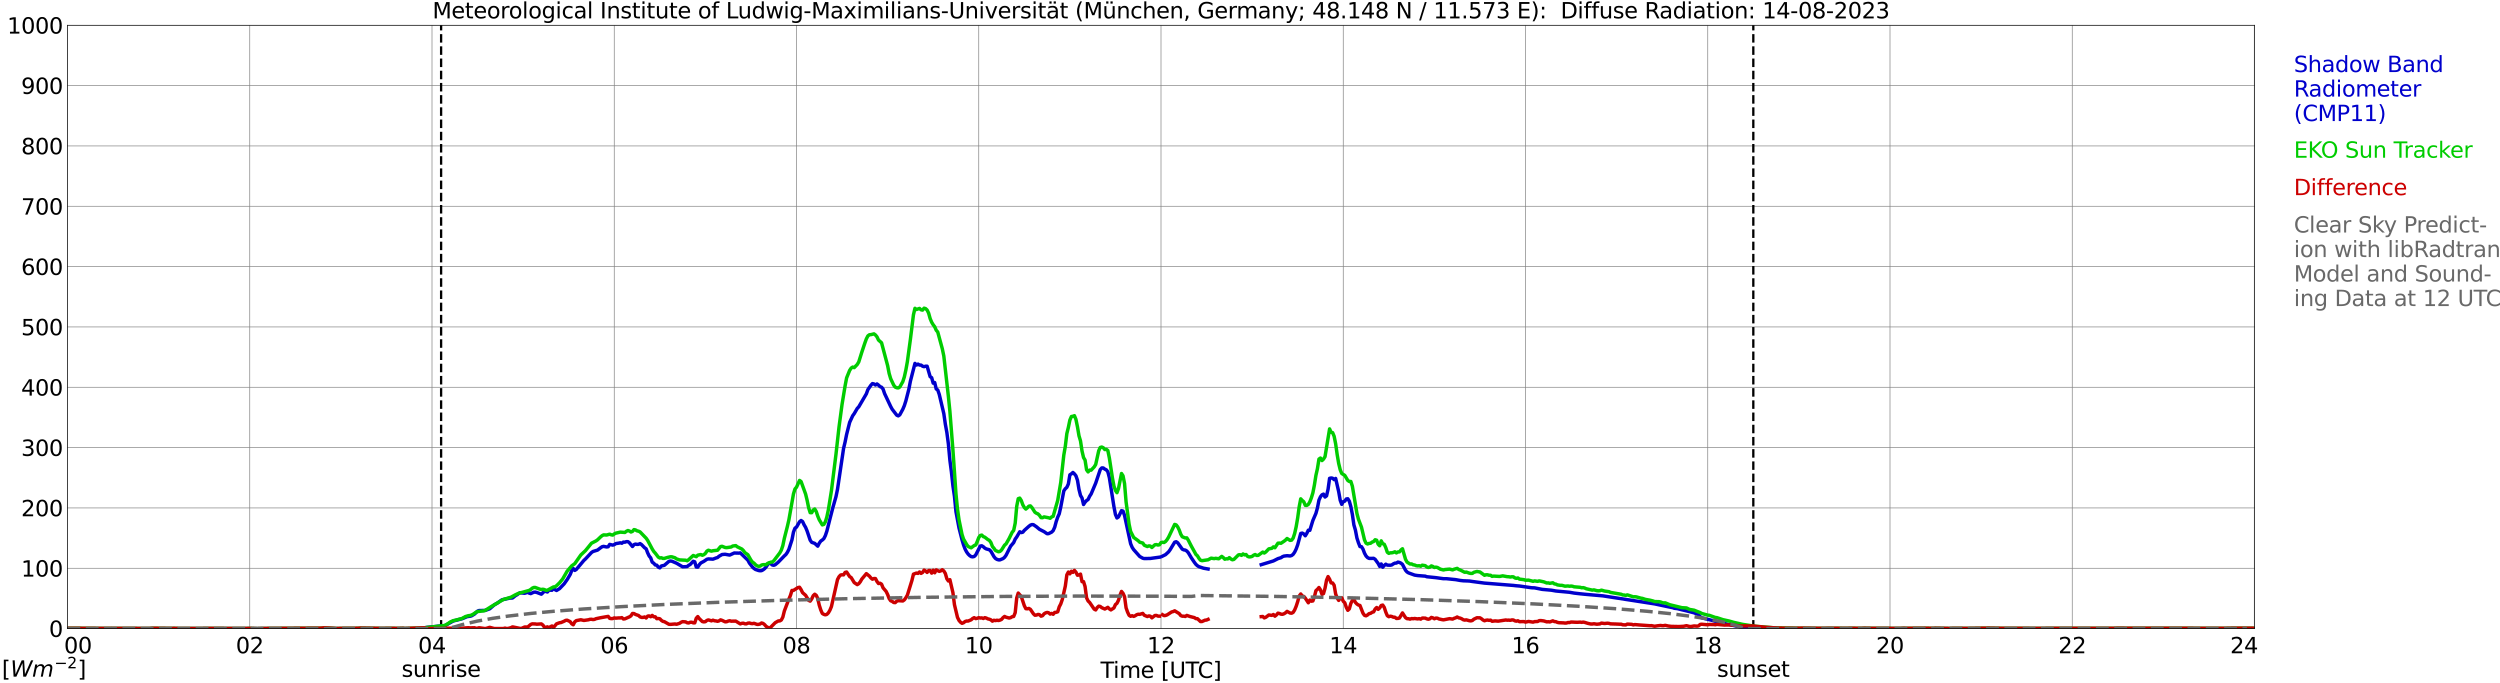 <?xml version="1.0" encoding="utf-8" standalone="no"?>
<!DOCTYPE svg PUBLIC "-//W3C//DTD SVG 1.1//EN"
  "http://www.w3.org/Graphics/SVG/1.1/DTD/svg11.dtd">
<svg xmlns:xlink="http://www.w3.org/1999/xlink" width="1085.4pt" height="296.64pt" viewBox="0 0 1085.4 296.64" xmlns="http://www.w3.org/2000/svg" version="1.1">
 <defs>
  <style type="text/css">*{stroke-linejoin: round; stroke-linecap: butt}</style>
 </defs>
 <g id="figure_1">
  <g id="patch_1">
   <path d="M 0 296.64 
L 1085.4 296.64 
L 1085.4 0 
L 0 0 
z
" style="fill: #ffffff"/>
  </g>
  <g id="axes_1">
   <g id="patch_2">
    <path d="M 29.306 272.909 
L 978.814 272.909 
L 978.814 10.976 
L 29.306 10.976 
z
" style="fill: #ffffff"/>
   </g>
   <g id="patch_3">
    <path d="M 978.814 272.909 
L 978.814 272.909 
L 978.814 10.976 
L 978.814 10.976 
z
" clip-path="url(#p5611888a19)" style="fill: #d3d3d3; opacity: 0.25; stroke: #d3d3d3; stroke-linejoin: miter"/>
   </g>
   <g id="matplotlib.axis_1">
    <g id="xtick_1">
     <g id="line2d_1">
      <path d="M 29.306 272.909 
L 29.306 10.976 
" clip-path="url(#p5611888a19)" style="fill: none; stroke: #808080; stroke-width: 0.3; stroke-linecap: square"/>
     </g>
     <g id="line2d_2"/>
     <g id="text_1">
      <!--    00 -->
      <g transform="translate(18.733 283.627) scale(0.095 -0.095)">
       <defs>
        <path id="DejaVuSans-20" transform="scale(0.016)"/>
        <path id="DejaVuSans-30" d="M 2034 4250 
Q 1547 4250 1301 3770 
Q 1056 3291 1056 2328 
Q 1056 1369 1301 889 
Q 1547 409 2034 409 
Q 2525 409 2770 889 
Q 3016 1369 3016 2328 
Q 3016 3291 2770 3770 
Q 2525 4250 2034 4250 
z
M 2034 4750 
Q 2819 4750 3233 4129 
Q 3647 3509 3647 2328 
Q 3647 1150 3233 529 
Q 2819 -91 2034 -91 
Q 1250 -91 836 529 
Q 422 1150 422 2328 
Q 422 3509 836 4129 
Q 1250 4750 2034 4750 
z
" transform="scale(0.016)"/>
       </defs>
       <use xlink:href="#DejaVuSans-20"/>
       <use xlink:href="#DejaVuSans-20" transform="translate(31.787 0)"/>
       <use xlink:href="#DejaVuSans-20" transform="translate(63.574 0)"/>
       <use xlink:href="#DejaVuSans-30" transform="translate(95.361 0)"/>
       <use xlink:href="#DejaVuSans-30" transform="translate(158.984 0)"/>
      </g>
     </g>
    </g>
    <g id="xtick_2">
     <g id="line2d_3">
      <path d="M 108.431 272.909 
L 108.431 10.976 
" clip-path="url(#p5611888a19)" style="fill: none; stroke: #808080; stroke-width: 0.3; stroke-linecap: square"/>
     </g>
     <g id="line2d_4"/>
     <g id="text_2">
      <!-- 02 -->
      <g transform="translate(102.387 283.627) scale(0.095 -0.095)">
       <defs>
        <path id="DejaVuSans-32" d="M 1228 531 
L 3431 531 
L 3431 0 
L 469 0 
L 469 531 
Q 828 903 1448 1529 
Q 2069 2156 2228 2338 
Q 2531 2678 2651 2914 
Q 2772 3150 2772 3378 
Q 2772 3750 2511 3984 
Q 2250 4219 1831 4219 
Q 1534 4219 1204 4116 
Q 875 4013 500 3803 
L 500 4441 
Q 881 4594 1212 4672 
Q 1544 4750 1819 4750 
Q 2544 4750 2975 4387 
Q 3406 4025 3406 3419 
Q 3406 3131 3298 2873 
Q 3191 2616 2906 2266 
Q 2828 2175 2409 1742 
Q 1991 1309 1228 531 
z
" transform="scale(0.016)"/>
       </defs>
       <use xlink:href="#DejaVuSans-30"/>
       <use xlink:href="#DejaVuSans-32" transform="translate(63.623 0)"/>
      </g>
     </g>
    </g>
    <g id="xtick_3">
     <g id="line2d_5">
      <path d="M 187.557 272.909 
L 187.557 10.976 
" clip-path="url(#p5611888a19)" style="fill: none; stroke: #808080; stroke-width: 0.3; stroke-linecap: square"/>
     </g>
     <g id="line2d_6"/>
     <g id="text_3">
      <!-- 04 -->
      <g transform="translate(181.513 283.627) scale(0.095 -0.095)">
       <defs>
        <path id="DejaVuSans-34" d="M 2419 4116 
L 825 1625 
L 2419 1625 
L 2419 4116 
z
M 2253 4666 
L 3047 4666 
L 3047 1625 
L 3713 1625 
L 3713 1100 
L 3047 1100 
L 3047 0 
L 2419 0 
L 2419 1100 
L 313 1100 
L 313 1709 
L 2253 4666 
z
" transform="scale(0.016)"/>
       </defs>
       <use xlink:href="#DejaVuSans-30"/>
       <use xlink:href="#DejaVuSans-34" transform="translate(63.623 0)"/>
      </g>
     </g>
    </g>
    <g id="xtick_4">
     <g id="line2d_7">
      <path d="M 266.683 272.909 
L 266.683 10.976 
" clip-path="url(#p5611888a19)" style="fill: none; stroke: #808080; stroke-width: 0.3; stroke-linecap: square"/>
     </g>
     <g id="line2d_8"/>
     <g id="text_4">
      <!-- 06 -->
      <g transform="translate(260.638 283.627) scale(0.095 -0.095)">
       <defs>
        <path id="DejaVuSans-36" d="M 2113 2584 
Q 1688 2584 1439 2293 
Q 1191 2003 1191 1497 
Q 1191 994 1439 701 
Q 1688 409 2113 409 
Q 2538 409 2786 701 
Q 3034 994 3034 1497 
Q 3034 2003 2786 2293 
Q 2538 2584 2113 2584 
z
M 3366 4563 
L 3366 3988 
Q 3128 4100 2886 4159 
Q 2644 4219 2406 4219 
Q 1781 4219 1451 3797 
Q 1122 3375 1075 2522 
Q 1259 2794 1537 2939 
Q 1816 3084 2150 3084 
Q 2853 3084 3261 2657 
Q 3669 2231 3669 1497 
Q 3669 778 3244 343 
Q 2819 -91 2113 -91 
Q 1303 -91 875 529 
Q 447 1150 447 2328 
Q 447 3434 972 4092 
Q 1497 4750 2381 4750 
Q 2619 4750 2861 4703 
Q 3103 4656 3366 4563 
z
" transform="scale(0.016)"/>
       </defs>
       <use xlink:href="#DejaVuSans-30"/>
       <use xlink:href="#DejaVuSans-36" transform="translate(63.623 0)"/>
      </g>
     </g>
    </g>
    <g id="xtick_5">
     <g id="line2d_9">
      <path d="M 345.808 272.909 
L 345.808 10.976 
" clip-path="url(#p5611888a19)" style="fill: none; stroke: #808080; stroke-width: 0.3; stroke-linecap: square"/>
     </g>
     <g id="line2d_10"/>
     <g id="text_5">
      <!-- 08 -->
      <g transform="translate(339.764 283.627) scale(0.095 -0.095)">
       <defs>
        <path id="DejaVuSans-38" d="M 2034 2216 
Q 1584 2216 1326 1975 
Q 1069 1734 1069 1313 
Q 1069 891 1326 650 
Q 1584 409 2034 409 
Q 2484 409 2743 651 
Q 3003 894 3003 1313 
Q 3003 1734 2745 1975 
Q 2488 2216 2034 2216 
z
M 1403 2484 
Q 997 2584 770 2862 
Q 544 3141 544 3541 
Q 544 4100 942 4425 
Q 1341 4750 2034 4750 
Q 2731 4750 3128 4425 
Q 3525 4100 3525 3541 
Q 3525 3141 3298 2862 
Q 3072 2584 2669 2484 
Q 3125 2378 3379 2068 
Q 3634 1759 3634 1313 
Q 3634 634 3220 271 
Q 2806 -91 2034 -91 
Q 1263 -91 848 271 
Q 434 634 434 1313 
Q 434 1759 690 2068 
Q 947 2378 1403 2484 
z
M 1172 3481 
Q 1172 3119 1398 2916 
Q 1625 2713 2034 2713 
Q 2441 2713 2670 2916 
Q 2900 3119 2900 3481 
Q 2900 3844 2670 4047 
Q 2441 4250 2034 4250 
Q 1625 4250 1398 4047 
Q 1172 3844 1172 3481 
z
" transform="scale(0.016)"/>
       </defs>
       <use xlink:href="#DejaVuSans-30"/>
       <use xlink:href="#DejaVuSans-38" transform="translate(63.623 0)"/>
      </g>
     </g>
    </g>
    <g id="xtick_6">
     <g id="line2d_11">
      <path d="M 424.934 272.909 
L 424.934 10.976 
" clip-path="url(#p5611888a19)" style="fill: none; stroke: #808080; stroke-width: 0.3; stroke-linecap: square"/>
     </g>
     <g id="line2d_12"/>
     <g id="text_6">
      <!-- 10 -->
      <g transform="translate(418.89 283.627) scale(0.095 -0.095)">
       <defs>
        <path id="DejaVuSans-31" d="M 794 531 
L 1825 531 
L 1825 4091 
L 703 3866 
L 703 4441 
L 1819 4666 
L 2450 4666 
L 2450 531 
L 3481 531 
L 3481 0 
L 794 0 
L 794 531 
z
" transform="scale(0.016)"/>
       </defs>
       <use xlink:href="#DejaVuSans-31"/>
       <use xlink:href="#DejaVuSans-30" transform="translate(63.623 0)"/>
      </g>
     </g>
    </g>
    <g id="xtick_7">
     <g id="line2d_13">
      <path d="M 504.06 272.909 
L 504.06 10.976 
" clip-path="url(#p5611888a19)" style="fill: none; stroke: #808080; stroke-width: 0.3; stroke-linecap: square"/>
     </g>
     <g id="line2d_14"/>
     <g id="text_7">
      <!-- 12 -->
      <g transform="translate(498.015 283.627) scale(0.095 -0.095)">
       <use xlink:href="#DejaVuSans-31"/>
       <use xlink:href="#DejaVuSans-32" transform="translate(63.623 0)"/>
      </g>
     </g>
    </g>
    <g id="xtick_8">
     <g id="line2d_15">
      <path d="M 583.185 272.909 
L 583.185 10.976 
" clip-path="url(#p5611888a19)" style="fill: none; stroke: #808080; stroke-width: 0.3; stroke-linecap: square"/>
     </g>
     <g id="line2d_16"/>
     <g id="text_8">
      <!-- 14 -->
      <g transform="translate(577.141 283.627) scale(0.095 -0.095)">
       <use xlink:href="#DejaVuSans-31"/>
       <use xlink:href="#DejaVuSans-34" transform="translate(63.623 0)"/>
      </g>
     </g>
    </g>
    <g id="xtick_9">
     <g id="line2d_17">
      <path d="M 662.311 272.909 
L 662.311 10.976 
" clip-path="url(#p5611888a19)" style="fill: none; stroke: #808080; stroke-width: 0.3; stroke-linecap: square"/>
     </g>
     <g id="line2d_18"/>
     <g id="text_9">
      <!-- 16 -->
      <g transform="translate(656.267 283.627) scale(0.095 -0.095)">
       <use xlink:href="#DejaVuSans-31"/>
       <use xlink:href="#DejaVuSans-36" transform="translate(63.623 0)"/>
      </g>
     </g>
    </g>
    <g id="xtick_10">
     <g id="line2d_19">
      <path d="M 741.437 272.909 
L 741.437 10.976 
" clip-path="url(#p5611888a19)" style="fill: none; stroke: #808080; stroke-width: 0.3; stroke-linecap: square"/>
     </g>
     <g id="line2d_20"/>
     <g id="text_10">
      <!-- 18 -->
      <g transform="translate(735.392 283.627) scale(0.095 -0.095)">
       <use xlink:href="#DejaVuSans-31"/>
       <use xlink:href="#DejaVuSans-38" transform="translate(63.623 0)"/>
      </g>
     </g>
    </g>
    <g id="xtick_11">
     <g id="line2d_21">
      <path d="M 820.562 272.909 
L 820.562 10.976 
" clip-path="url(#p5611888a19)" style="fill: none; stroke: #808080; stroke-width: 0.3; stroke-linecap: square"/>
     </g>
     <g id="line2d_22"/>
     <g id="text_11">
      <!-- 20 -->
      <g transform="translate(814.518 283.627) scale(0.095 -0.095)">
       <use xlink:href="#DejaVuSans-32"/>
       <use xlink:href="#DejaVuSans-30" transform="translate(63.623 0)"/>
      </g>
     </g>
    </g>
    <g id="xtick_12">
     <g id="line2d_23">
      <path d="M 899.688 272.909 
L 899.688 10.976 
" clip-path="url(#p5611888a19)" style="fill: none; stroke: #808080; stroke-width: 0.3; stroke-linecap: square"/>
     </g>
     <g id="line2d_24"/>
     <g id="text_12">
      <!-- 22 -->
      <g transform="translate(893.644 283.627) scale(0.095 -0.095)">
       <use xlink:href="#DejaVuSans-32"/>
       <use xlink:href="#DejaVuSans-32" transform="translate(63.623 0)"/>
      </g>
     </g>
    </g>
    <g id="xtick_13">
     <g id="line2d_25">
      <path d="M 978.814 272.909 
L 978.814 10.976 
" clip-path="url(#p5611888a19)" style="fill: none; stroke: #808080; stroke-width: 0.3; stroke-linecap: square"/>
     </g>
     <g id="line2d_26"/>
     <g id="text_13">
      <!-- 24    -->
      <g transform="translate(968.241 283.627) scale(0.095 -0.095)">
       <use xlink:href="#DejaVuSans-32"/>
       <use xlink:href="#DejaVuSans-34" transform="translate(63.623 0)"/>
       <use xlink:href="#DejaVuSans-20" transform="translate(127.246 0)"/>
       <use xlink:href="#DejaVuSans-20" transform="translate(159.033 0)"/>
       <use xlink:href="#DejaVuSans-20" transform="translate(190.82 0)"/>
      </g>
     </g>
    </g>
    <g id="text_14">
     <!-- Time [UTC] -->
     <g transform="translate(477.806 294.322) scale(0.095 -0.095)">
      <defs>
       <path id="DejaVuSans-54" d="M -19 4666 
L 3928 4666 
L 3928 4134 
L 2272 4134 
L 2272 0 
L 1638 0 
L 1638 4134 
L -19 4134 
L -19 4666 
z
" transform="scale(0.016)"/>
       <path id="DejaVuSans-69" d="M 603 3500 
L 1178 3500 
L 1178 0 
L 603 0 
L 603 3500 
z
M 603 4863 
L 1178 4863 
L 1178 4134 
L 603 4134 
L 603 4863 
z
" transform="scale(0.016)"/>
       <path id="DejaVuSans-6d" d="M 3328 2828 
Q 3544 3216 3844 3400 
Q 4144 3584 4550 3584 
Q 5097 3584 5394 3201 
Q 5691 2819 5691 2113 
L 5691 0 
L 5113 0 
L 5113 2094 
Q 5113 2597 4934 2840 
Q 4756 3084 4391 3084 
Q 3944 3084 3684 2787 
Q 3425 2491 3425 1978 
L 3425 0 
L 2847 0 
L 2847 2094 
Q 2847 2600 2669 2842 
Q 2491 3084 2119 3084 
Q 1678 3084 1418 2786 
Q 1159 2488 1159 1978 
L 1159 0 
L 581 0 
L 581 3500 
L 1159 3500 
L 1159 2956 
Q 1356 3278 1631 3431 
Q 1906 3584 2284 3584 
Q 2666 3584 2933 3390 
Q 3200 3197 3328 2828 
z
" transform="scale(0.016)"/>
       <path id="DejaVuSans-65" d="M 3597 1894 
L 3597 1613 
L 953 1613 
Q 991 1019 1311 708 
Q 1631 397 2203 397 
Q 2534 397 2845 478 
Q 3156 559 3463 722 
L 3463 178 
Q 3153 47 2828 -22 
Q 2503 -91 2169 -91 
Q 1331 -91 842 396 
Q 353 884 353 1716 
Q 353 2575 817 3079 
Q 1281 3584 2069 3584 
Q 2775 3584 3186 3129 
Q 3597 2675 3597 1894 
z
M 3022 2063 
Q 3016 2534 2758 2815 
Q 2500 3097 2075 3097 
Q 1594 3097 1305 2825 
Q 1016 2553 972 2059 
L 3022 2063 
z
" transform="scale(0.016)"/>
       <path id="DejaVuSans-5b" d="M 550 4863 
L 1875 4863 
L 1875 4416 
L 1125 4416 
L 1125 -397 
L 1875 -397 
L 1875 -844 
L 550 -844 
L 550 4863 
z
" transform="scale(0.016)"/>
       <path id="DejaVuSans-55" d="M 556 4666 
L 1191 4666 
L 1191 1831 
Q 1191 1081 1462 751 
Q 1734 422 2344 422 
Q 2950 422 3222 751 
Q 3494 1081 3494 1831 
L 3494 4666 
L 4128 4666 
L 4128 1753 
Q 4128 841 3676 375 
Q 3225 -91 2344 -91 
Q 1459 -91 1007 375 
Q 556 841 556 1753 
L 556 4666 
z
" transform="scale(0.016)"/>
       <path id="DejaVuSans-43" d="M 4122 4306 
L 4122 3641 
Q 3803 3938 3442 4084 
Q 3081 4231 2675 4231 
Q 1875 4231 1450 3742 
Q 1025 3253 1025 2328 
Q 1025 1406 1450 917 
Q 1875 428 2675 428 
Q 3081 428 3442 575 
Q 3803 722 4122 1019 
L 4122 359 
Q 3791 134 3420 21 
Q 3050 -91 2638 -91 
Q 1578 -91 968 557 
Q 359 1206 359 2328 
Q 359 3453 968 4101 
Q 1578 4750 2638 4750 
Q 3056 4750 3426 4639 
Q 3797 4528 4122 4306 
z
" transform="scale(0.016)"/>
       <path id="DejaVuSans-5d" d="M 1947 4863 
L 1947 -844 
L 622 -844 
L 622 -397 
L 1369 -397 
L 1369 4416 
L 622 4416 
L 622 4863 
L 1947 4863 
z
" transform="scale(0.016)"/>
      </defs>
      <use xlink:href="#DejaVuSans-54"/>
      <use xlink:href="#DejaVuSans-69" transform="translate(57.959 0)"/>
      <use xlink:href="#DejaVuSans-6d" transform="translate(85.742 0)"/>
      <use xlink:href="#DejaVuSans-65" transform="translate(183.154 0)"/>
      <use xlink:href="#DejaVuSans-20" transform="translate(244.678 0)"/>
      <use xlink:href="#DejaVuSans-5b" transform="translate(276.465 0)"/>
      <use xlink:href="#DejaVuSans-55" transform="translate(315.479 0)"/>
      <use xlink:href="#DejaVuSans-54" transform="translate(388.672 0)"/>
      <use xlink:href="#DejaVuSans-43" transform="translate(443.881 0)"/>
      <use xlink:href="#DejaVuSans-5d" transform="translate(513.705 0)"/>
     </g>
    </g>
   </g>
   <g id="matplotlib.axis_2">
    <g id="ytick_1">
     <g id="line2d_27">
      <path d="M 29.306 272.909 
L 978.814 272.909 
" clip-path="url(#p5611888a19)" style="fill: none; stroke: #808080; stroke-width: 0.3; stroke-linecap: square"/>
     </g>
     <g id="line2d_28"/>
     <g id="text_15">
      <!-- 0 -->
      <g transform="translate(21.261 276.518) scale(0.095 -0.095)">
       <use xlink:href="#DejaVuSans-30"/>
      </g>
     </g>
    </g>
    <g id="ytick_2">
     <g id="line2d_29">
      <path d="M 29.306 246.715 
L 978.814 246.715 
" clip-path="url(#p5611888a19)" style="fill: none; stroke: #808080; stroke-width: 0.3; stroke-linecap: square"/>
     </g>
     <g id="line2d_30"/>
     <g id="text_16">
      <!-- 100 -->
      <g transform="translate(9.173 250.325) scale(0.095 -0.095)">
       <use xlink:href="#DejaVuSans-31"/>
       <use xlink:href="#DejaVuSans-30" transform="translate(63.623 0)"/>
       <use xlink:href="#DejaVuSans-30" transform="translate(127.246 0)"/>
      </g>
     </g>
    </g>
    <g id="ytick_3">
     <g id="line2d_31">
      <path d="M 29.306 220.522 
L 978.814 220.522 
" clip-path="url(#p5611888a19)" style="fill: none; stroke: #808080; stroke-width: 0.3; stroke-linecap: square"/>
     </g>
     <g id="line2d_32"/>
     <g id="text_17">
      <!-- 200 -->
      <g transform="translate(9.173 224.131) scale(0.095 -0.095)">
       <use xlink:href="#DejaVuSans-32"/>
       <use xlink:href="#DejaVuSans-30" transform="translate(63.623 0)"/>
       <use xlink:href="#DejaVuSans-30" transform="translate(127.246 0)"/>
      </g>
     </g>
    </g>
    <g id="ytick_4">
     <g id="line2d_33">
      <path d="M 29.306 194.329 
L 978.814 194.329 
" clip-path="url(#p5611888a19)" style="fill: none; stroke: #808080; stroke-width: 0.3; stroke-linecap: square"/>
     </g>
     <g id="line2d_34"/>
     <g id="text_18">
      <!-- 300 -->
      <g transform="translate(9.173 197.938) scale(0.095 -0.095)">
       <defs>
        <path id="DejaVuSans-33" d="M 2597 2516 
Q 3050 2419 3304 2112 
Q 3559 1806 3559 1356 
Q 3559 666 3084 287 
Q 2609 -91 1734 -91 
Q 1441 -91 1130 -33 
Q 819 25 488 141 
L 488 750 
Q 750 597 1062 519 
Q 1375 441 1716 441 
Q 2309 441 2620 675 
Q 2931 909 2931 1356 
Q 2931 1769 2642 2001 
Q 2353 2234 1838 2234 
L 1294 2234 
L 1294 2753 
L 1863 2753 
Q 2328 2753 2575 2939 
Q 2822 3125 2822 3475 
Q 2822 3834 2567 4026 
Q 2313 4219 1838 4219 
Q 1578 4219 1281 4162 
Q 984 4106 628 3988 
L 628 4550 
Q 988 4650 1302 4700 
Q 1616 4750 1894 4750 
Q 2613 4750 3031 4423 
Q 3450 4097 3450 3541 
Q 3450 3153 3228 2886 
Q 3006 2619 2597 2516 
z
" transform="scale(0.016)"/>
       </defs>
       <use xlink:href="#DejaVuSans-33"/>
       <use xlink:href="#DejaVuSans-30" transform="translate(63.623 0)"/>
       <use xlink:href="#DejaVuSans-30" transform="translate(127.246 0)"/>
      </g>
     </g>
    </g>
    <g id="ytick_5">
     <g id="line2d_35">
      <path d="M 29.306 168.136 
L 978.814 168.136 
" clip-path="url(#p5611888a19)" style="fill: none; stroke: #808080; stroke-width: 0.3; stroke-linecap: square"/>
     </g>
     <g id="line2d_36"/>
     <g id="text_19">
      <!-- 400 -->
      <g transform="translate(9.173 171.745) scale(0.095 -0.095)">
       <use xlink:href="#DejaVuSans-34"/>
       <use xlink:href="#DejaVuSans-30" transform="translate(63.623 0)"/>
       <use xlink:href="#DejaVuSans-30" transform="translate(127.246 0)"/>
      </g>
     </g>
    </g>
    <g id="ytick_6">
     <g id="line2d_37">
      <path d="M 29.306 141.942 
L 978.814 141.942 
" clip-path="url(#p5611888a19)" style="fill: none; stroke: #808080; stroke-width: 0.3; stroke-linecap: square"/>
     </g>
     <g id="line2d_38"/>
     <g id="text_20">
      <!-- 500 -->
      <g transform="translate(9.173 145.551) scale(0.095 -0.095)">
       <defs>
        <path id="DejaVuSans-35" d="M 691 4666 
L 3169 4666 
L 3169 4134 
L 1269 4134 
L 1269 2991 
Q 1406 3038 1543 3061 
Q 1681 3084 1819 3084 
Q 2600 3084 3056 2656 
Q 3513 2228 3513 1497 
Q 3513 744 3044 326 
Q 2575 -91 1722 -91 
Q 1428 -91 1123 -41 
Q 819 9 494 109 
L 494 744 
Q 775 591 1075 516 
Q 1375 441 1709 441 
Q 2250 441 2565 725 
Q 2881 1009 2881 1497 
Q 2881 1984 2565 2268 
Q 2250 2553 1709 2553 
Q 1456 2553 1204 2497 
Q 953 2441 691 2322 
L 691 4666 
z
" transform="scale(0.016)"/>
       </defs>
       <use xlink:href="#DejaVuSans-35"/>
       <use xlink:href="#DejaVuSans-30" transform="translate(63.623 0)"/>
       <use xlink:href="#DejaVuSans-30" transform="translate(127.246 0)"/>
      </g>
     </g>
    </g>
    <g id="ytick_7">
     <g id="line2d_39">
      <path d="M 29.306 115.749 
L 978.814 115.749 
" clip-path="url(#p5611888a19)" style="fill: none; stroke: #808080; stroke-width: 0.3; stroke-linecap: square"/>
     </g>
     <g id="line2d_40"/>
     <g id="text_21">
      <!-- 600 -->
      <g transform="translate(9.173 119.358) scale(0.095 -0.095)">
       <use xlink:href="#DejaVuSans-36"/>
       <use xlink:href="#DejaVuSans-30" transform="translate(63.623 0)"/>
       <use xlink:href="#DejaVuSans-30" transform="translate(127.246 0)"/>
      </g>
     </g>
    </g>
    <g id="ytick_8">
     <g id="line2d_41">
      <path d="M 29.306 89.556 
L 978.814 89.556 
" clip-path="url(#p5611888a19)" style="fill: none; stroke: #808080; stroke-width: 0.3; stroke-linecap: square"/>
     </g>
     <g id="line2d_42"/>
     <g id="text_22">
      <!-- 700 -->
      <g transform="translate(9.173 93.165) scale(0.095 -0.095)">
       <defs>
        <path id="DejaVuSans-37" d="M 525 4666 
L 3525 4666 
L 3525 4397 
L 1831 0 
L 1172 0 
L 2766 4134 
L 525 4134 
L 525 4666 
z
" transform="scale(0.016)"/>
       </defs>
       <use xlink:href="#DejaVuSans-37"/>
       <use xlink:href="#DejaVuSans-30" transform="translate(63.623 0)"/>
       <use xlink:href="#DejaVuSans-30" transform="translate(127.246 0)"/>
      </g>
     </g>
    </g>
    <g id="ytick_9">
     <g id="line2d_43">
      <path d="M 29.306 63.362 
L 978.814 63.362 
" clip-path="url(#p5611888a19)" style="fill: none; stroke: #808080; stroke-width: 0.3; stroke-linecap: square"/>
     </g>
     <g id="line2d_44"/>
     <g id="text_23">
      <!-- 800 -->
      <g transform="translate(9.173 66.972) scale(0.095 -0.095)">
       <use xlink:href="#DejaVuSans-38"/>
       <use xlink:href="#DejaVuSans-30" transform="translate(63.623 0)"/>
       <use xlink:href="#DejaVuSans-30" transform="translate(127.246 0)"/>
      </g>
     </g>
    </g>
    <g id="ytick_10">
     <g id="line2d_45">
      <path d="M 29.306 37.169 
L 978.814 37.169 
" clip-path="url(#p5611888a19)" style="fill: none; stroke: #808080; stroke-width: 0.3; stroke-linecap: square"/>
     </g>
     <g id="line2d_46"/>
     <g id="text_24">
      <!-- 900 -->
      <g transform="translate(9.173 40.778) scale(0.095 -0.095)">
       <defs>
        <path id="DejaVuSans-39" d="M 703 97 
L 703 672 
Q 941 559 1184 500 
Q 1428 441 1663 441 
Q 2288 441 2617 861 
Q 2947 1281 2994 2138 
Q 2813 1869 2534 1725 
Q 2256 1581 1919 1581 
Q 1219 1581 811 2004 
Q 403 2428 403 3163 
Q 403 3881 828 4315 
Q 1253 4750 1959 4750 
Q 2769 4750 3195 4129 
Q 3622 3509 3622 2328 
Q 3622 1225 3098 567 
Q 2575 -91 1691 -91 
Q 1453 -91 1209 -44 
Q 966 3 703 97 
z
M 1959 2075 
Q 2384 2075 2632 2365 
Q 2881 2656 2881 3163 
Q 2881 3666 2632 3958 
Q 2384 4250 1959 4250 
Q 1534 4250 1286 3958 
Q 1038 3666 1038 3163 
Q 1038 2656 1286 2365 
Q 1534 2075 1959 2075 
z
" transform="scale(0.016)"/>
       </defs>
       <use xlink:href="#DejaVuSans-39"/>
       <use xlink:href="#DejaVuSans-30" transform="translate(63.623 0)"/>
       <use xlink:href="#DejaVuSans-30" transform="translate(127.246 0)"/>
      </g>
     </g>
    </g>
    <g id="ytick_11">
     <g id="line2d_47">
      <path d="M 29.306 10.976 
L 978.814 10.976 
" clip-path="url(#p5611888a19)" style="fill: none; stroke: #808080; stroke-width: 0.3; stroke-linecap: square"/>
     </g>
     <g id="line2d_48"/>
     <g id="text_25">
      <!-- 1000 -->
      <g transform="translate(3.128 14.585) scale(0.095 -0.095)">
       <use xlink:href="#DejaVuSans-31"/>
       <use xlink:href="#DejaVuSans-30" transform="translate(63.623 0)"/>
       <use xlink:href="#DejaVuSans-30" transform="translate(127.246 0)"/>
       <use xlink:href="#DejaVuSans-30" transform="translate(190.869 0)"/>
      </g>
     </g>
    </g>
   </g>
   <g id="line2d_49">
    <path d="M 191.513 272.909 
L 191.513 10.976 
" clip-path="url(#p5611888a19)" style="fill: none; stroke-dasharray: 3.7,1.6; stroke-dashoffset: 0; stroke: #000000"/>
   </g>
   <g id="line2d_50">
    <path d="M 761.218 272.909 
L 761.218 10.976 
" clip-path="url(#p5611888a19)" style="fill: none; stroke-dasharray: 3.7,1.6; stroke-dashoffset: 0; stroke: #000000"/>
   </g>
   <g id="line2d_51">
    <path d="M 29.306 272.909 
L 184.26 272.909 
L 184.92 272.429 
L 188.876 272.026 
L 190.195 271.874 
L 192.173 271.775 
L 193.492 271.523 
L 194.81 270.716 
L 196.788 269.608 
L 200.745 268.6 
L 202.723 267.743 
L 204.042 267.542 
L 204.701 267.392 
L 206.02 266.586 
L 207.339 265.326 
L 207.998 265.074 
L 210.635 265.025 
L 212.614 264.32 
L 214.592 262.607 
L 215.91 261.85 
L 217.889 260.441 
L 221.186 259.684 
L 222.504 259.634 
L 223.823 258.576 
L 224.482 258.225 
L 225.142 257.719 
L 225.801 257.368 
L 227.779 257.57 
L 229.098 257.167 
L 229.757 257.518 
L 230.417 257.719 
L 231.736 257.117 
L 232.395 257.064 
L 233.054 257.216 
L 234.373 257.719 
L 235.033 257.971 
L 235.692 257.368 
L 236.351 256.611 
L 237.67 257.015 
L 238.329 256.208 
L 239.648 256.26 
L 240.308 255.302 
L 240.967 256.006 
L 241.626 256.36 
L 242.945 255.553 
L 244.923 253.489 
L 246.242 251.624 
L 247.561 249.408 
L 248.22 247.748 
L 248.88 246.839 
L 249.539 247.645 
L 250.198 247.242 
L 253.495 243.313 
L 254.155 242.711 
L 256.133 240.594 
L 256.792 239.89 
L 257.451 239.436 
L 259.43 238.831 
L 260.748 237.823 
L 261.408 237.37 
L 262.067 237.218 
L 263.386 237.472 
L 264.045 237.37 
L 264.705 236.361 
L 266.023 236.665 
L 266.683 236.463 
L 267.342 236.01 
L 268.661 235.809 
L 269.32 235.657 
L 269.98 235.858 
L 270.639 235.355 
L 271.298 235.405 
L 271.958 235.154 
L 272.617 235.154 
L 273.277 235.657 
L 274.595 237.27 
L 275.255 236.463 
L 275.914 236.212 
L 276.573 236.361 
L 277.233 236.312 
L 277.892 236.01 
L 278.552 236.463 
L 279.87 237.823 
L 280.53 238.276 
L 281.189 240.039 
L 281.849 241.401 
L 282.508 242.205 
L 283.167 244.07 
L 283.827 244.523 
L 284.486 245.277 
L 285.145 245.38 
L 285.805 246.236 
L 286.464 246.537 
L 287.124 245.731 
L 288.442 245.429 
L 290.42 243.716 
L 291.08 243.564 
L 291.739 243.667 
L 293.717 244.523 
L 296.355 246.084 
L 298.333 245.985 
L 298.992 245.429 
L 299.652 245.076 
L 300.971 243.667 
L 301.63 243.918 
L 302.289 246.184 
L 302.949 246.236 
L 303.608 245.178 
L 304.267 244.421 
L 305.586 243.716 
L 306.905 242.81 
L 307.564 242.658 
L 309.543 242.76 
L 310.861 242.255 
L 311.521 242.056 
L 312.18 241.5 
L 313.499 240.746 
L 314.818 240.644 
L 316.796 240.997 
L 318.774 240.091 
L 320.752 240.141 
L 321.411 240.039 
L 324.708 243.213 
L 325.368 244.473 
L 326.686 246.184 
L 327.346 246.789 
L 328.005 247.242 
L 329.324 247.695 
L 329.983 247.797 
L 330.643 247.748 
L 331.302 247.394 
L 331.961 246.891 
L 332.621 246.134 
L 333.28 245.128 
L 333.94 244.473 
L 334.599 244.675 
L 335.258 245.277 
L 335.918 245.429 
L 336.577 245.178 
L 337.896 244.07 
L 340.533 241.348 
L 341.193 240.746 
L 341.852 239.787 
L 342.512 238.478 
L 343.83 234.397 
L 344.49 231.023 
L 345.149 229.31 
L 345.808 228.857 
L 347.127 226.539 
L 347.787 225.986 
L 348.446 226.439 
L 349.105 227.848 
L 349.765 228.959 
L 350.424 230.57 
L 351.743 234.499 
L 352.402 235.455 
L 353.721 235.908 
L 355.04 237.118 
L 355.699 235.809 
L 356.359 234.902 
L 357.018 234.449 
L 357.677 233.844 
L 358.337 232.534 
L 358.996 230.57 
L 360.315 225.331 
L 361.634 220.245 
L 362.952 215.608 
L 363.612 212.436 
L 366.249 194.654 
L 366.909 191.885 
L 367.568 188.611 
L 368.887 183.372 
L 370.206 180.501 
L 370.865 179.593 
L 372.184 177.327 
L 372.843 176.622 
L 376.14 170.98 
L 376.799 169.168 
L 378.118 167.253 
L 378.777 166.548 
L 379.437 166.698 
L 380.096 167.151 
L 380.756 166.698 
L 381.415 167.203 
L 382.074 167.858 
L 382.734 168.109 
L 383.393 168.913 
L 384.053 170.878 
L 386.69 176.47 
L 387.349 177.68 
L 389.328 180.247 
L 389.987 180.551 
L 390.646 180.098 
L 391.965 177.68 
L 392.624 176.117 
L 393.284 174.053 
L 394.603 168.913 
L 395.262 165.49 
L 397.24 157.781 
L 397.899 158.489 
L 398.559 158.085 
L 399.218 158.489 
L 399.878 158.489 
L 400.537 158.991 
L 401.196 159.193 
L 401.856 158.991 
L 402.515 158.991 
L 403.834 163.526 
L 404.493 163.979 
L 405.153 166.347 
L 405.812 166.095 
L 406.471 168.864 
L 407.131 169.317 
L 407.79 171.232 
L 409.768 179.593 
L 410.428 184.176 
L 411.087 187.754 
L 411.746 192.742 
L 412.406 199.843 
L 413.065 204.88 
L 413.725 210.975 
L 414.384 215.459 
L 415.043 222.157 
L 416.362 229.21 
L 417.681 234.397 
L 418.34 236.615 
L 419 238.378 
L 419.659 239.635 
L 420.318 240.544 
L 420.978 241.199 
L 421.637 241.652 
L 422.297 241.752 
L 422.956 241.6 
L 423.615 240.945 
L 425.593 237.068 
L 426.253 236.966 
L 426.912 237.37 
L 427.572 237.975 
L 428.231 238.326 
L 429.55 238.679 
L 430.209 239.334 
L 431.528 241.652 
L 432.187 242.456 
L 432.847 242.86 
L 433.506 243.062 
L 434.165 243.062 
L 435.484 242.509 
L 436.144 241.954 
L 436.803 241.047 
L 438.781 237.118 
L 440.1 235.557 
L 440.759 234.046 
L 441.419 233.139 
L 442.737 230.871 
L 443.397 231.225 
L 444.056 231.073 
L 444.716 230.269 
L 446.694 228.503 
L 447.353 228 
L 448.012 227.749 
L 448.672 227.799 
L 449.991 228.705 
L 451.309 229.813 
L 453.287 230.821 
L 454.606 231.728 
L 455.266 231.678 
L 456.584 231.023 
L 457.244 230.368 
L 457.903 228.907 
L 458.563 226.439 
L 459.222 224.525 
L 459.881 223.066 
L 460.541 220.142 
L 461.859 213.141 
L 462.519 212.185 
L 463.178 211.58 
L 463.838 210.118 
L 464.497 206.139 
L 465.156 205.736 
L 465.816 205.131 
L 466.475 205.736 
L 467.134 206.593 
L 467.794 208.507 
L 468.453 212.486 
L 469.113 215.105 
L 469.772 216.213 
L 470.431 219.034 
L 471.091 218.026 
L 471.75 217.321 
L 472.409 216.868 
L 473.069 215.459 
L 473.728 214.451 
L 475.706 209.767 
L 477.685 203.874 
L 478.344 203.166 
L 479.003 203.166 
L 479.663 203.672 
L 480.322 203.973 
L 480.981 204.83 
L 481.641 207.399 
L 483.619 219.941 
L 484.278 223.367 
L 484.938 224.878 
L 485.597 224.425 
L 486.916 221.703 
L 487.575 221.905 
L 488.235 223.82 
L 490.872 236.06 
L 491.532 237.621 
L 492.191 238.63 
L 494.828 241.6 
L 496.147 242.357 
L 496.807 242.509 
L 499.444 242.456 
L 503.4 241.904 
M 504.719 241.451 
L 506.038 240.796 
L 507.357 239.586 
L 508.016 238.679 
L 509.994 235.405 
L 510.654 235.204 
L 511.313 235.657 
L 513.291 238.428 
L 513.95 238.729 
L 514.61 238.831 
L 515.269 239.235 
L 515.929 239.989 
L 517.247 242.205 
L 518.566 244.169 
L 519.226 245.026 
L 519.885 245.631 
L 520.544 246.034 
L 522.522 246.689 
L 524.501 247.04 
M 547.579 245.154 
L 552.854 243.541 
L 554.832 242.535 
L 556.151 242.132 
L 556.81 241.679 
L 557.47 241.427 
L 558.788 241.275 
L 560.107 241.377 
L 560.766 241.176 
L 561.426 240.67 
L 562.085 239.714 
L 562.745 238.355 
L 563.404 236.539 
L 564.723 231.605 
L 565.382 231.453 
L 566.042 231.806 
L 566.701 232.61 
L 567.36 231.555 
L 568.02 230.193 
L 568.679 230.245 
L 569.998 225.963 
L 571.317 222.89 
L 571.976 220.522 
L 572.635 217.148 
L 573.295 215.687 
L 573.954 214.83 
L 574.613 214.529 
L 575.273 215.786 
L 575.932 215.284 
L 576.592 212.413 
L 577.251 207.677 
L 577.91 207.525 
L 578.57 207.627 
L 579.229 208.232 
L 579.889 207.727 
L 581.207 213.471 
L 581.867 217.198 
L 582.526 218.961 
L 583.185 217.803 
L 583.845 217.602 
L 584.504 216.643 
L 585.164 216.543 
L 585.823 217.602 
L 586.482 219.967 
L 587.142 223.343 
L 587.801 227.877 
L 588.46 230.143 
L 589.12 233.569 
L 589.779 235.633 
L 590.439 237.296 
L 591.098 237.346 
L 591.757 238.404 
L 592.417 240.167 
L 593.076 241.377 
L 593.736 242.082 
L 594.395 242.433 
L 595.714 242.433 
L 596.373 242.383 
L 597.032 242.836 
L 598.351 244.651 
L 599.011 245.909 
L 599.67 244.851 
L 600.329 246.262 
L 600.989 245.505 
L 601.648 244.953 
L 602.307 245.356 
L 603.626 245.406 
L 604.286 245.254 
L 604.945 244.801 
L 605.604 244.5 
L 606.264 244.45 
L 606.923 244.046 
L 607.582 244.196 
L 608.242 244.5 
L 608.901 245.052 
L 610.22 247.572 
L 610.879 248.326 
L 611.539 248.73 
L 614.176 249.688 
L 615.495 249.89 
L 618.792 250.142 
L 619.451 250.393 
L 623.408 250.796 
L 626.705 251.25 
L 628.023 251.25 
L 631.98 251.653 
L 633.958 252.004 
L 635.276 252.156 
L 637.914 252.255 
L 639.233 252.457 
L 644.508 253.164 
L 645.827 253.264 
L 657.036 254.17 
L 658.355 254.322 
L 659.674 254.422 
L 664.949 255.179 
L 666.267 255.228 
L 669.564 255.883 
L 673.521 256.237 
L 675.499 256.588 
L 681.433 257.143 
L 683.411 257.494 
L 686.049 257.798 
L 688.027 258 
L 695.939 258.704 
L 718.358 262.18 
L 724.293 263.44 
L 726.271 263.841 
L 726.93 264.095 
L 728.249 264.244 
L 730.227 264.75 
L 731.546 265.051 
L 735.502 266.059 
L 737.48 266.863 
L 738.14 267.77 
L 738.799 268.225 
L 743.415 269.383 
L 746.712 270.289 
L 753.965 271.851 
L 761.218 272.909 
L 978.154 272.909 
L 978.154 272.909 
" clip-path="url(#p5611888a19)" style="fill: none; stroke: #0000cc; stroke-width: 1.5; stroke-linecap: square"/>
   </g>
   <g id="line2d_52">
    <path d="M 28.646 272.794 
L 31.943 272.764 
L 45.131 272.826 
L 48.428 272.809 
L 56.34 272.824 
L 60.297 272.841 
L 64.912 272.848 
L 66.231 272.76 
L 72.166 272.812 
L 74.144 272.83 
L 75.462 272.797 
L 78.1 272.856 
L 93.925 272.828 
L 95.903 272.834 
L 103.156 272.855 
L 109.091 272.83 
L 111.728 272.906 
L 113.707 272.85 
L 139.422 272.72 
L 140.741 272.563 
L 144.697 272.775 
L 146.016 272.87 
L 148.654 272.806 
L 155.247 272.777 
L 156.566 272.688 
L 165.798 272.825 
L 169.094 272.789 
L 173.051 272.823 
L 175.029 272.771 
L 175.688 272.865 
L 184.26 272.544 
L 192.832 271.59 
L 193.492 271.344 
L 194.81 270.528 
L 195.47 270.041 
L 196.788 269.46 
L 198.107 269.193 
L 199.426 268.805 
L 200.085 268.701 
L 200.745 268.431 
L 202.063 267.692 
L 203.382 267.306 
L 204.042 267.231 
L 204.701 267.038 
L 205.36 266.709 
L 206.679 265.804 
L 207.339 265.516 
L 209.976 265.207 
L 210.635 265.018 
L 213.273 263.35 
L 214.592 262.585 
L 218.548 260.263 
L 219.867 259.882 
L 221.186 259.479 
L 221.845 259.28 
L 223.823 258.205 
L 225.142 257.607 
L 227.779 256.882 
L 229.757 256.332 
L 230.417 255.922 
L 231.076 255.362 
L 231.736 255.066 
L 232.395 255.052 
L 234.373 255.798 
L 235.033 255.928 
L 235.692 255.829 
L 236.351 255.967 
L 237.011 256.283 
L 237.67 256.249 
L 240.308 254.816 
L 240.967 254.767 
L 241.626 254.298 
L 242.945 253.009 
L 244.264 251.403 
L 246.242 247.979 
L 248.22 245.661 
L 249.539 244.721 
L 252.176 240.942 
L 254.155 239.082 
L 255.473 237.479 
L 256.792 235.844 
L 258.77 234.836 
L 259.43 234.368 
L 260.748 233.105 
L 261.408 232.56 
L 262.067 232.221 
L 263.386 232.289 
L 264.705 231.916 
L 265.364 232.19 
L 266.023 232.306 
L 266.683 231.825 
L 267.342 231.486 
L 269.32 231.03 
L 271.298 231.17 
L 271.958 230.664 
L 272.617 230.338 
L 273.277 230.558 
L 273.936 230.978 
L 274.595 230.713 
L 275.255 229.937 
L 275.914 230.073 
L 276.573 230.472 
L 277.233 230.629 
L 277.892 230.939 
L 280.53 233.677 
L 281.189 234.627 
L 283.167 238.351 
L 283.827 239.412 
L 284.486 240.152 
L 285.805 241.866 
L 286.464 242.258 
L 287.124 242.143 
L 287.783 242.449 
L 288.442 242.428 
L 289.761 242.027 
L 291.08 241.732 
L 291.739 241.755 
L 293.058 242.168 
L 293.717 242.651 
L 295.036 243.089 
L 297.674 243.227 
L 298.333 243.455 
L 298.992 242.99 
L 300.971 241.172 
L 302.289 241.692 
L 302.949 241.026 
L 304.267 240.75 
L 304.927 241.078 
L 305.586 240.802 
L 306.246 240.262 
L 306.905 239.268 
L 307.564 238.886 
L 308.883 239.3 
L 309.543 239.108 
L 311.521 238.893 
L 312.839 237.305 
L 313.499 237.176 
L 314.818 237.706 
L 315.477 237.768 
L 317.455 237.48 
L 318.114 237.065 
L 319.433 236.883 
L 320.093 237.395 
L 322.071 238.36 
L 322.73 239.002 
L 323.39 239.922 
L 324.708 240.852 
L 326.027 243.161 
L 326.686 244.043 
L 327.346 244.486 
L 328.005 245.175 
L 328.665 245.669 
L 329.324 245.864 
L 329.983 245.803 
L 330.643 245.31 
L 331.302 245.154 
L 332.621 245.17 
L 333.28 244.593 
L 334.599 244.097 
L 335.258 244.005 
L 335.918 243.507 
L 338.555 240.038 
L 339.215 238.848 
L 339.874 236.883 
L 340.533 233.718 
L 341.852 228.527 
L 342.512 225.648 
L 344.49 214.447 
L 345.149 212.293 
L 345.808 211.523 
L 347.127 208.59 
L 347.787 209.048 
L 349.765 214.518 
L 350.424 217.23 
L 351.083 220.443 
L 351.743 222.57 
L 352.402 222.599 
L 353.062 221.434 
L 353.721 220.994 
L 354.38 222.077 
L 355.04 224.086 
L 355.699 225.68 
L 357.018 227.887 
L 357.677 227.664 
L 358.337 226.565 
L 358.996 224.389 
L 359.655 221.253 
L 360.974 213.042 
L 362.952 197.173 
L 364.271 185.383 
L 365.59 175.515 
L 366.909 167.501 
L 367.568 164.054 
L 368.887 160.798 
L 369.546 159.809 
L 370.206 159.366 
L 370.865 159.612 
L 372.184 158.235 
L 372.843 157.121 
L 374.162 152.906 
L 375.481 148.943 
L 376.14 147.126 
L 376.799 145.844 
L 377.459 145.331 
L 378.118 145.28 
L 379.437 144.956 
L 380.096 145.436 
L 380.756 146.249 
L 381.415 147.638 
L 382.734 148.821 
L 385.371 158.745 
L 386.031 162.146 
L 386.69 164.391 
L 388.009 167.21 
L 388.668 168.069 
L 389.328 168.34 
L 389.987 168.431 
L 390.646 168.03 
L 391.965 165.687 
L 392.624 163.646 
L 393.284 160.665 
L 393.943 157.017 
L 395.262 147.284 
L 396.581 136.671 
L 397.24 133.857 
L 397.899 134.374 
L 399.218 133.902 
L 399.878 134.51 
L 400.537 134.631 
L 401.196 133.801 
L 401.856 133.987 
L 402.515 134.607 
L 403.175 135.961 
L 403.834 138.318 
L 404.493 139.899 
L 405.153 140.999 
L 405.812 141.862 
L 406.471 143.375 
L 407.131 144.157 
L 408.45 148.992 
L 409.109 151.426 
L 409.768 154.585 
L 411.746 172.071 
L 412.406 178.608 
L 413.725 195.401 
L 415.043 214.395 
L 415.703 221.014 
L 416.362 225.67 
L 417.681 232.098 
L 418.34 234.069 
L 419.659 236.345 
L 420.318 237.275 
L 421.637 237.835 
L 422.956 236.862 
L 423.615 236.604 
L 424.275 235.154 
L 424.934 233.387 
L 425.593 232.479 
L 426.253 232.322 
L 426.912 232.98 
L 427.572 233.238 
L 428.89 234.263 
L 429.55 234.613 
L 430.209 235.541 
L 430.869 237.269 
L 431.528 238.04 
L 432.187 238.994 
L 433.506 239.562 
L 434.165 239.389 
L 434.825 238.78 
L 436.144 236.684 
L 436.803 236.115 
L 438.122 233.794 
L 439.44 231.1 
L 440.1 230.286 
L 440.759 227.124 
L 441.419 219.821 
L 442.078 216.507 
L 442.737 216.265 
L 443.397 217.302 
L 444.056 219.154 
L 444.716 220.327 
L 445.375 221.017 
L 446.034 220.469 
L 446.694 219.752 
L 447.353 219.638 
L 448.012 220.347 
L 449.331 222.401 
L 449.991 222.832 
L 450.65 223.113 
L 451.309 223.758 
L 451.969 224.723 
L 452.628 224.773 
L 453.287 224.414 
L 455.266 224.795 
L 455.925 225.024 
L 456.584 224.434 
L 457.244 224.151 
L 459.222 217.224 
L 460.541 209.432 
L 461.859 197.584 
L 462.519 193.733 
L 463.178 188.26 
L 463.838 185.57 
L 464.497 182.362 
L 465.156 180.843 
L 465.816 180.72 
L 466.475 180.475 
L 467.134 182.104 
L 467.794 185.34 
L 468.453 189.207 
L 469.113 191.45 
L 469.772 195.832 
L 470.431 198.653 
L 471.091 199.757 
L 471.75 203.98 
L 472.409 204.882 
L 473.069 204.104 
L 473.728 204.13 
L 475.047 202.722 
L 475.706 201.664 
L 477.025 195.691 
L 477.685 194.269 
L 478.344 194.087 
L 479.003 194.388 
L 479.663 195.18 
L 480.322 195.092 
L 480.981 195.607 
L 481.641 198.852 
L 482.96 207.474 
L 483.619 210.973 
L 484.278 212.938 
L 484.938 213.904 
L 485.597 212.113 
L 486.916 205.575 
L 487.575 206.598 
L 488.235 209.964 
L 488.894 217.874 
L 490.213 227.629 
L 490.872 230.726 
L 492.191 233.329 
L 494.169 234.767 
L 494.828 235.414 
L 496.147 235.767 
L 496.807 236.724 
L 498.125 237.278 
L 498.785 236.997 
L 499.444 237.08 
L 500.103 237.692 
L 501.422 236.509 
L 502.082 236.438 
L 502.741 236.636 
L 503.4 236.503 
L 504.06 235.56 
L 504.719 235.429 
L 505.379 235.526 
L 506.038 235.091 
L 506.697 234.291 
L 507.357 233.214 
L 509.994 227.687 
L 510.654 227.886 
L 511.313 228.761 
L 511.972 230.115 
L 512.632 231.913 
L 513.291 233.046 
L 514.61 233.568 
L 515.269 233.515 
L 515.929 234.548 
L 517.247 237.14 
L 519.226 240.719 
L 519.885 241.327 
L 520.544 242.403 
L 521.204 243.233 
L 521.863 243.421 
L 524.501 243.036 
L 525.819 242.323 
L 527.138 242.537 
L 527.797 242.389 
L 529.116 242.596 
L 530.435 241.565 
L 531.094 242.072 
L 531.754 242.794 
L 532.413 242.61 
L 533.073 242.636 
L 533.732 242.1 
L 534.391 242.684 
L 535.051 243.027 
L 535.71 242.872 
L 537.688 240.9 
L 538.348 240.812 
L 539.007 241.113 
L 539.666 240.499 
L 540.326 240.905 
L 540.985 240.75 
L 541.644 241.553 
L 542.304 241.791 
L 542.963 241.743 
L 543.623 241.558 
L 544.282 241.038 
L 544.941 240.757 
L 545.601 241.157 
L 546.26 241.114 
L 548.238 239.694 
L 548.898 240.102 
L 549.557 239.646 
L 550.876 238.284 
L 552.195 238.064 
L 552.854 237.436 
L 553.513 237.804 
L 554.832 235.836 
L 555.491 235.785 
L 556.151 235.865 
L 557.47 234.984 
L 558.129 234.467 
L 558.788 233.803 
L 560.107 234.624 
L 560.766 234.503 
L 561.426 233.638 
L 562.085 231.62 
L 562.745 228.671 
L 563.404 224.828 
L 564.063 219.984 
L 564.723 216.576 
L 565.382 217.292 
L 566.042 217.835 
L 566.701 219.39 
L 567.36 219.429 
L 568.02 218.987 
L 568.679 217.865 
L 569.338 216.14 
L 569.998 213.959 
L 570.657 210.58 
L 571.317 206.407 
L 571.976 203.489 
L 572.635 199.316 
L 573.295 198.866 
L 573.954 199.953 
L 574.613 199.332 
L 575.273 198.262 
L 577.251 186.21 
L 577.91 187.676 
L 578.57 187.84 
L 579.229 189.421 
L 579.889 192.708 
L 580.548 197.382 
L 581.207 201.23 
L 581.867 203.959 
L 582.526 205.576 
L 583.845 206.395 
L 585.164 208.606 
L 585.823 209.048 
L 586.482 209.04 
L 587.142 211.091 
L 589.12 222.899 
L 589.779 225.4 
L 591.098 228.878 
L 592.417 234.428 
L 593.076 235.827 
L 593.736 236.172 
L 594.395 235.934 
L 595.054 235.869 
L 595.714 235.358 
L 596.373 235.114 
L 597.032 234.34 
L 597.692 234.545 
L 598.351 236.288 
L 599.011 236.942 
L 599.67 234.823 
L 600.329 236.056 
L 600.989 236.299 
L 601.648 237.778 
L 602.307 239.755 
L 602.967 240.243 
L 603.626 240.016 
L 604.286 240.005 
L 604.945 239.85 
L 605.604 239.562 
L 606.264 240.049 
L 606.923 239.624 
L 607.582 239.608 
L 608.242 238.766 
L 608.901 238.253 
L 610.22 242.818 
L 610.879 244.032 
L 612.198 244.889 
L 612.858 244.825 
L 613.517 245.209 
L 614.176 245.298 
L 614.836 245.583 
L 615.495 245.692 
L 616.154 245.608 
L 616.814 245.841 
L 617.473 245.376 
L 618.792 245.589 
L 619.451 246.158 
L 620.111 246.38 
L 620.77 246.245 
L 621.429 245.698 
L 622.089 245.937 
L 622.748 246.378 
L 623.408 246.231 
L 624.067 246.382 
L 625.386 247.131 
L 626.705 247.454 
L 627.364 247.277 
L 629.342 247.09 
L 630.661 247.432 
L 631.32 247.145 
L 632.639 246.764 
L 633.298 247.233 
L 633.958 247.466 
L 635.936 248.481 
L 636.595 248.361 
L 637.914 248.835 
L 638.573 248.964 
L 639.233 248.946 
L 639.892 248.481 
L 641.211 248.104 
L 642.53 248.327 
L 644.508 249.765 
L 645.167 249.537 
L 645.827 249.557 
L 646.486 249.74 
L 647.145 249.745 
L 647.805 250.238 
L 648.464 250.115 
L 651.102 250.268 
L 652.42 250.014 
L 654.399 250.374 
L 655.058 250.395 
L 655.717 250.53 
L 656.377 250.405 
L 657.036 250.431 
L 657.695 250.907 
L 658.355 251.099 
L 659.014 250.931 
L 659.674 251.421 
L 661.652 251.676 
L 662.311 251.918 
L 663.63 251.871 
L 665.608 252.38 
L 666.267 252.201 
L 667.586 252.402 
L 668.246 252.189 
L 670.224 252.605 
L 671.542 253.112 
L 672.202 253.062 
L 672.861 253.248 
L 674.18 253.016 
L 674.839 253.494 
L 675.499 253.593 
L 676.158 253.94 
L 677.477 254.139 
L 678.136 254.127 
L 679.455 254.495 
L 680.774 254.4 
L 681.433 254.532 
L 682.092 254.444 
L 682.752 254.534 
L 683.411 254.767 
L 686.049 254.988 
L 686.708 255.193 
L 687.368 255.122 
L 688.027 255.31 
L 688.686 255.613 
L 691.324 256.213 
L 691.983 256.094 
L 693.302 256.447 
L 693.961 256.512 
L 694.621 256.462 
L 695.28 256.214 
L 696.599 256.599 
L 698.577 256.898 
L 699.236 257.2 
L 703.852 258 
L 704.511 258.303 
L 705.171 258.337 
L 705.83 258.517 
L 706.49 258.262 
L 709.127 259.121 
L 709.786 259.071 
L 710.446 259.148 
L 712.424 259.701 
L 713.083 259.798 
L 714.402 260.239 
L 716.38 260.58 
L 717.699 260.924 
L 718.358 261.167 
L 720.337 261.232 
L 720.996 261.373 
L 721.655 261.635 
L 722.315 261.765 
L 722.974 261.731 
L 724.952 262.551 
L 730.227 263.836 
L 732.205 263.942 
L 733.524 264.584 
L 735.502 264.913 
L 736.821 265.454 
L 738.14 265.954 
L 738.799 266.335 
L 741.437 267.078 
L 742.096 267.141 
L 744.734 268.079 
L 745.393 268.158 
L 748.031 269.033 
L 750.668 269.614 
L 752.646 270.178 
L 756.602 271.077 
L 757.921 271.281 
L 759.899 271.588 
L 761.878 271.889 
L 770.449 272.588 
L 781.659 272.759 
L 782.978 272.719 
L 786.275 272.757 
L 789.572 272.802 
L 794.847 272.771 
L 796.165 272.787 
L 797.484 272.755 
L 800.781 272.793 
L 804.078 272.768 
L 808.034 272.8 
L 809.353 272.74 
L 811.99 272.779 
L 825.178 272.822 
L 826.497 272.758 
L 827.816 272.801 
L 829.794 272.781 
L 834.409 272.769 
L 835.728 272.747 
L 839.025 272.808 
L 840.344 272.748 
L 843.641 272.796 
L 846.278 272.847 
L 847.597 272.801 
L 850.235 272.785 
L 853.531 272.826 
L 863.422 272.714 
L 865.4 272.743 
L 868.697 272.787 
L 875.95 272.785 
L 882.544 272.815 
L 884.522 272.826 
L 885.841 272.831 
L 889.138 272.799 
L 917.491 272.791 
L 919.469 272.734 
L 925.404 272.769 
L 930.679 272.769 
L 966.285 272.787 
L 968.923 272.748 
L 976.836 272.724 
L 978.154 272.748 
L 978.154 272.748 
" clip-path="url(#p5611888a19)" style="fill: none; stroke: #00cc00; stroke-width: 1.5; stroke-linecap: square"/>
   </g>
   <g id="line2d_53">
    <path d="M 29.306 272.768 
L 31.943 272.764 
L 45.131 272.826 
L 48.428 272.809 
L 56.34 272.824 
L 60.297 272.841 
L 64.912 272.848 
L 66.231 272.76 
L 72.166 272.812 
L 74.144 272.83 
L 75.462 272.797 
L 78.1 272.856 
L 93.925 272.828 
L 95.903 272.834 
L 103.156 272.855 
L 109.091 272.83 
L 111.728 272.906 
L 113.707 272.85 
L 139.422 272.72 
L 140.741 272.563 
L 144.697 272.775 
L 146.016 272.87 
L 148.654 272.806 
L 155.247 272.777 
L 156.566 272.688 
L 165.798 272.825 
L 169.094 272.789 
L 173.051 272.823 
L 175.029 272.771 
L 175.688 272.865 
L 184.26 272.544 
L 184.92 272.863 
L 187.557 272.87 
L 192.173 272.83 
L 192.832 272.876 
L 193.492 272.729 
L 196.788 272.76 
L 197.448 272.823 
L 198.107 272.745 
L 199.426 272.809 
L 203.382 272.521 
L 204.042 272.598 
L 206.02 272.544 
L 206.679 272.782 
L 207.339 272.718 
L 207.998 272.542 
L 210.635 272.902 
L 211.295 272.763 
L 212.614 272.365 
L 214.592 272.887 
L 216.57 272.884 
L 218.548 272.883 
L 219.207 272.699 
L 219.867 272.856 
L 220.526 272.859 
L 221.845 272.505 
L 222.504 272.162 
L 225.801 272.826 
L 226.461 272.803 
L 227.779 272.221 
L 229.098 272.233 
L 230.417 271.112 
L 231.076 270.853 
L 232.395 270.897 
L 233.054 270.997 
L 235.033 270.866 
L 235.692 271.37 
L 236.351 272.264 
L 237.011 272.379 
L 237.67 272.143 
L 238.329 272.561 
L 238.989 272.092 
L 239.648 271.776 
L 240.308 272.423 
L 241.626 270.847 
L 242.945 270.364 
L 243.604 270.277 
L 244.923 269.708 
L 245.583 269.342 
L 246.242 269.264 
L 247.561 269.905 
L 248.22 270.822 
L 248.88 271.247 
L 249.539 269.985 
L 250.198 269.453 
L 252.176 269.076 
L 253.495 269.372 
L 255.473 269.089 
L 256.133 268.886 
L 256.792 268.863 
L 257.451 268.991 
L 258.111 268.907 
L 258.77 268.613 
L 260.748 268.191 
L 263.386 267.726 
L 264.045 267.614 
L 264.705 268.464 
L 265.364 268.585 
L 266.023 268.55 
L 266.683 268.271 
L 267.342 268.385 
L 268.661 268.268 
L 269.32 268.282 
L 269.98 268.144 
L 270.639 268.738 
L 271.298 268.674 
L 273.277 267.811 
L 273.936 267.374 
L 274.595 266.351 
L 275.255 266.382 
L 275.914 266.77 
L 277.233 267.226 
L 277.892 267.837 
L 278.552 268.041 
L 279.211 268.06 
L 279.87 267.853 
L 280.53 268.31 
L 281.189 267.497 
L 281.849 267.393 
L 282.508 267.766 
L 283.167 267.19 
L 283.827 267.797 
L 284.486 267.783 
L 285.145 268.61 
L 285.805 268.538 
L 286.464 268.63 
L 287.124 269.321 
L 287.783 269.776 
L 288.442 269.908 
L 290.42 271.034 
L 291.08 271.076 
L 293.058 270.907 
L 293.717 271.037 
L 295.036 270.618 
L 295.696 270.182 
L 296.355 269.89 
L 297.674 270.002 
L 298.333 270.379 
L 298.992 270.469 
L 299.652 270.171 
L 300.311 270.141 
L 300.971 270.414 
L 301.63 270.418 
L 302.289 268.417 
L 302.949 267.699 
L 303.608 268.59 
L 304.927 269.867 
L 305.586 269.994 
L 306.246 269.908 
L 306.905 269.367 
L 307.564 269.137 
L 308.883 269.551 
L 309.543 269.257 
L 310.202 269.52 
L 310.861 269.576 
L 311.521 269.746 
L 312.18 269.559 
L 312.839 269.117 
L 313.499 269.339 
L 314.818 269.971 
L 315.477 269.931 
L 316.136 269.652 
L 316.796 269.503 
L 317.455 269.695 
L 319.433 269.651 
L 320.752 270.477 
L 321.411 270.872 
L 322.071 270.625 
L 322.73 270.562 
L 323.39 270.827 
L 324.049 270.856 
L 324.708 270.548 
L 325.368 270.477 
L 326.027 270.691 
L 326.686 270.768 
L 327.346 270.606 
L 328.665 271.084 
L 329.324 271.077 
L 329.983 270.915 
L 330.643 270.472 
L 331.302 270.668 
L 331.961 271.192 
L 332.621 271.945 
L 333.94 272.745 
L 334.599 272.33 
L 336.577 270.349 
L 337.896 269.594 
L 338.555 269.581 
L 339.215 269.198 
L 339.874 267.938 
L 340.533 265.278 
L 342.512 260.079 
L 343.171 258.515 
L 343.83 256.352 
L 344.49 256.333 
L 346.468 255.088 
L 347.127 254.96 
L 347.787 255.971 
L 348.446 257.304 
L 349.765 258.468 
L 351.083 260.665 
L 351.743 260.98 
L 352.402 260.053 
L 353.062 258.637 
L 353.721 257.995 
L 354.38 258.472 
L 355.04 259.877 
L 355.699 262.781 
L 356.359 264.836 
L 357.018 266.347 
L 357.677 266.729 
L 358.337 266.94 
L 358.996 266.728 
L 359.655 266.06 
L 360.315 264.924 
L 360.974 263.341 
L 363.612 251.627 
L 364.271 250.389 
L 364.93 249.652 
L 365.59 249.538 
L 366.249 249.589 
L 366.909 248.525 
L 367.568 248.352 
L 368.887 250.334 
L 369.546 250.757 
L 370.865 252.928 
L 372.184 253.817 
L 372.843 253.407 
L 373.502 252.579 
L 374.162 251.408 
L 376.14 249.054 
L 377.459 250.131 
L 378.118 250.936 
L 378.777 251.467 
L 379.437 251.167 
L 380.096 251.194 
L 380.756 252.46 
L 381.415 253.344 
L 382.074 253.218 
L 382.734 253.62 
L 383.393 255.221 
L 384.712 256.762 
L 385.371 258.105 
L 386.031 259.845 
L 386.69 260.83 
L 387.349 261.08 
L 388.009 261.582 
L 388.668 261.637 
L 389.328 261.001 
L 389.987 260.789 
L 391.965 260.915 
L 392.624 260.438 
L 393.284 259.521 
L 393.943 258.393 
L 395.921 252.003 
L 396.581 249.278 
L 397.899 248.795 
L 398.559 248.943 
L 399.218 248.322 
L 399.878 248.93 
L 400.537 248.548 
L 401.196 247.516 
L 401.856 247.904 
L 402.515 248.524 
L 403.175 247.712 
L 403.834 247.702 
L 404.493 248.829 
L 405.153 247.562 
L 405.812 248.676 
L 406.471 247.42 
L 407.79 248.066 
L 408.45 247.848 
L 409.109 247.362 
L 409.768 247.901 
L 410.428 248.975 
L 411.087 251.275 
L 411.746 252.239 
L 412.406 251.674 
L 413.725 257.335 
L 414.384 262.522 
L 415.703 268.039 
L 416.362 269.368 
L 417.022 270.145 
L 417.681 270.61 
L 418.34 270.362 
L 419 269.834 
L 419.659 269.618 
L 420.318 269.639 
L 421.637 269.091 
L 422.297 268.514 
L 422.956 268.171 
L 423.615 268.568 
L 424.275 268.427 
L 424.934 268.169 
L 425.593 268.319 
L 426.253 268.264 
L 426.912 268.519 
L 427.572 268.172 
L 428.231 268.355 
L 428.89 268.694 
L 429.55 268.842 
L 430.209 269.116 
L 430.869 269.686 
L 431.528 269.297 
L 432.187 269.447 
L 432.847 269.279 
L 433.506 269.409 
L 434.165 269.237 
L 434.825 268.929 
L 435.484 268.153 
L 436.144 267.639 
L 436.803 267.976 
L 438.122 268.324 
L 438.781 268.162 
L 439.44 267.747 
L 440.1 267.638 
L 440.759 265.987 
L 441.419 259.591 
L 442.078 257.486 
L 443.397 258.987 
L 444.716 262.967 
L 445.375 264.262 
L 446.034 264.319 
L 446.694 264.158 
L 447.353 264.546 
L 448.672 266.49 
L 449.331 267.108 
L 449.991 267.035 
L 450.65 266.761 
L 451.309 266.854 
L 451.969 267.515 
L 452.628 267.313 
L 453.287 266.502 
L 453.947 266.094 
L 454.606 265.897 
L 455.266 266.026 
L 455.925 266.609 
L 456.584 266.32 
L 457.244 266.692 
L 457.903 265.897 
L 458.563 265.849 
L 459.222 265.609 
L 459.881 263.458 
L 460.541 262.198 
L 461.2 260.289 
L 462.519 254.457 
L 463.178 249.589 
L 463.838 248.361 
L 464.497 249.131 
L 465.156 248.016 
L 465.816 248.498 
L 466.475 247.648 
L 467.134 248.42 
L 467.794 249.742 
L 468.453 249.63 
L 469.113 249.253 
L 469.772 252.528 
L 470.431 252.528 
L 471.091 254.64 
L 471.75 259.567 
L 472.409 260.923 
L 473.069 261.554 
L 475.047 264.454 
L 475.706 264.806 
L 476.366 263.78 
L 477.025 263.165 
L 477.685 263.304 
L 478.344 263.829 
L 479.663 264.417 
L 480.981 263.686 
L 481.641 264.361 
L 482.3 264.799 
L 483.619 263.941 
L 484.278 262.48 
L 484.938 261.934 
L 485.597 260.596 
L 486.256 258.403 
L 486.916 256.78 
L 487.575 257.602 
L 488.235 259.052 
L 488.894 263.89 
L 489.553 265.772 
L 490.213 267.147 
L 490.872 267.575 
L 491.532 267.319 
L 492.191 267.608 
L 492.85 267.334 
L 493.51 266.883 
L 494.169 266.678 
L 494.828 266.723 
L 496.147 266.319 
L 496.807 267.124 
L 498.125 267.678 
L 498.785 267.397 
L 499.444 267.532 
L 500.103 268.244 
L 501.422 267.213 
L 502.082 267.192 
L 502.741 267.489 
L 503.4 267.508 
M 504.719 266.887 
L 505.379 267.288 
L 506.038 267.204 
L 506.697 266.959 
L 508.675 265.687 
L 509.335 265.516 
L 509.994 265.191 
L 511.972 266.408 
L 512.632 267.251 
L 513.291 267.527 
L 513.95 267.513 
L 514.61 267.646 
L 515.269 267.189 
L 516.588 267.65 
L 518.566 268.152 
L 519.226 268.601 
L 519.885 268.605 
L 521.204 269.856 
L 521.863 269.842 
L 523.182 269.255 
L 523.841 269.2 
L 524.501 268.905 
M 547.579 267.717 
L 548.238 267.65 
L 548.898 268.26 
L 549.557 268.005 
L 550.876 266.997 
L 552.195 267.178 
L 552.854 266.804 
L 553.513 267.523 
L 554.173 266.981 
L 554.832 266.21 
L 555.491 266.361 
L 556.151 266.642 
L 556.81 266.706 
L 557.47 266.466 
L 558.129 266.051 
L 558.788 265.437 
L 560.107 266.156 
L 560.766 266.236 
L 561.426 265.877 
L 562.085 264.815 
L 562.745 263.225 
L 563.404 261.197 
L 564.063 258.771 
L 564.723 257.881 
L 565.382 258.748 
L 566.042 258.938 
L 566.701 259.688 
L 568.02 261.704 
L 568.679 260.529 
L 569.338 261.022 
L 569.998 260.905 
L 570.657 259.087 
L 571.317 256.425 
L 571.976 255.876 
L 572.635 255.077 
L 573.295 256.088 
L 573.954 258.031 
L 574.613 257.711 
L 575.273 255.384 
L 575.932 251.89 
L 576.592 250.33 
L 577.251 251.442 
L 577.91 253.059 
L 578.57 253.121 
L 579.229 254.098 
L 579.889 257.891 
L 580.548 259.641 
L 581.207 260.668 
L 581.867 259.67 
L 582.526 259.523 
L 583.185 261.061 
L 583.845 261.702 
L 584.504 263.676 
L 585.164 264.972 
L 585.823 264.356 
L 586.482 261.982 
L 587.142 260.657 
L 587.801 260.252 
L 588.46 261.534 
L 589.12 262.238 
L 589.779 262.676 
L 590.439 262.87 
L 591.757 266.231 
L 592.417 267.17 
L 593.076 267.358 
L 593.736 266.999 
L 594.395 266.41 
L 595.054 266.293 
L 595.714 265.834 
L 596.373 265.64 
L 597.032 264.413 
L 597.692 263.761 
L 598.351 264.546 
L 599.011 263.942 
L 599.67 262.882 
L 600.329 262.703 
L 600.989 263.703 
L 601.648 265.734 
L 602.307 267.308 
L 602.967 267.746 
L 603.626 267.519 
L 604.286 267.66 
L 604.945 267.958 
L 605.604 267.971 
L 606.264 268.508 
L 606.923 268.487 
L 607.582 268.321 
L 608.901 266.11 
L 610.22 268.155 
L 610.879 268.615 
L 611.539 268.625 
L 612.198 268.817 
L 612.858 268.55 
L 613.517 268.631 
L 614.176 268.518 
L 615.495 268.711 
L 616.154 268.577 
L 616.814 268.81 
L 617.473 268.345 
L 618.792 268.356 
L 619.451 268.673 
L 620.111 268.846 
L 620.77 268.661 
L 621.429 268.062 
L 622.089 268.251 
L 622.748 268.643 
L 623.408 268.343 
L 624.067 268.394 
L 624.726 268.718 
L 626.045 269.008 
L 626.705 269.113 
L 629.342 268.6 
L 630.661 268.79 
L 631.32 268.453 
L 631.98 268.242 
L 632.639 267.871 
L 633.298 268.237 
L 633.958 268.371 
L 634.617 268.645 
L 635.276 269.058 
L 635.936 269.234 
L 636.595 269.114 
L 637.914 269.488 
L 638.573 269.565 
L 639.233 269.398 
L 639.892 268.831 
L 641.211 268.202 
L 642.53 268.223 
L 643.189 268.63 
L 643.848 269.172 
L 644.508 269.51 
L 645.167 269.282 
L 645.827 269.202 
L 646.486 269.336 
L 647.145 269.238 
L 647.805 269.731 
L 649.123 269.568 
L 650.442 269.683 
L 653.739 269.177 
L 654.399 269.265 
L 655.058 269.233 
L 655.717 269.318 
L 656.377 269.144 
L 657.036 269.17 
L 657.695 269.543 
L 658.355 269.685 
L 659.014 269.517 
L 659.674 269.909 
L 661.652 269.859 
L 662.311 270.102 
L 663.63 269.803 
L 665.608 270.11 
L 666.267 269.881 
L 667.586 269.831 
L 668.246 269.467 
L 668.905 269.42 
L 670.224 269.581 
L 671.542 269.986 
L 672.202 269.936 
L 672.861 270.023 
L 674.18 269.539 
L 674.839 269.865 
L 675.499 269.914 
L 676.158 270.211 
L 676.817 270.352 
L 678.796 270.429 
L 679.455 270.512 
L 680.114 270.476 
L 680.774 270.268 
L 681.433 270.298 
L 682.092 270.061 
L 684.73 270.181 
L 686.049 270.099 
L 686.708 270.205 
L 687.368 270.084 
L 688.027 270.219 
L 689.346 270.627 
L 690.664 270.916 
L 691.324 270.921 
L 691.983 270.802 
L 693.302 271.005 
L 694.621 270.868 
L 695.28 270.52 
L 696.599 270.704 
L 697.918 270.571 
L 698.577 270.649 
L 699.236 270.852 
L 701.874 270.942 
L 703.193 271.006 
L 703.852 270.997 
L 704.511 271.248 
L 705.83 271.312 
L 706.49 270.955 
L 708.468 271.067 
L 709.127 271.311 
L 709.786 271.159 
L 711.765 271.336 
L 716.38 271.663 
L 717.04 271.635 
L 718.358 271.896 
L 719.677 271.689 
L 720.996 271.549 
L 721.655 271.659 
L 722.315 271.637 
L 722.974 271.504 
L 724.293 271.787 
L 725.612 271.943 
L 728.909 272.017 
L 730.887 271.917 
L 732.205 271.648 
L 733.524 271.988 
L 734.184 272.008 
L 735.502 271.762 
L 736.821 271.851 
L 737.48 271.729 
L 738.14 271.093 
L 738.799 271.019 
L 741.437 271.259 
L 742.096 271.12 
L 744.074 271.155 
L 744.734 271.254 
L 745.393 271.079 
L 748.69 271.376 
L 750.668 271.327 
L 752.646 271.438 
L 755.284 271.791 
L 757.921 271.734 
L 761.218 271.761 
L 762.537 271.948 
L 764.515 272.11 
L 766.493 272.327 
L 771.768 272.655 
L 775.065 272.722 
L 779.681 272.761 
L 782.318 272.705 
L 790.89 272.802 
L 794.187 272.759 
L 800.781 272.793 
L 804.078 272.768 
L 808.034 272.8 
L 809.353 272.74 
L 811.99 272.779 
L 825.178 272.822 
L 826.497 272.758 
L 827.816 272.801 
L 829.794 272.781 
L 834.409 272.769 
L 835.728 272.747 
L 839.025 272.808 
L 840.344 272.748 
L 843.641 272.796 
L 846.278 272.847 
L 847.597 272.801 
L 850.235 272.785 
L 853.531 272.826 
L 863.422 272.714 
L 865.4 272.743 
L 868.697 272.787 
L 875.95 272.785 
L 882.544 272.815 
L 884.522 272.826 
L 885.841 272.831 
L 889.138 272.799 
L 917.491 272.791 
L 919.469 272.734 
L 925.404 272.769 
L 930.679 272.769 
L 966.285 272.787 
L 968.923 272.748 
L 976.836 272.724 
L 978.154 272.748 
L 978.154 272.748 
" clip-path="url(#p5611888a19)" style="fill: none; stroke: #cc0000; stroke-width: 1.5; stroke-linecap: square"/>
   </g>
   <g id="line2d_54">
    <path d="M 29.306 272.909 
L 194.151 272.909 
L 197.448 272.137 
L 200.745 271.17 
L 207.339 269.634 
L 213.932 268.452 
L 220.526 267.495 
L 230.417 266.338 
L 240.308 265.403 
L 253.495 264.388 
L 269.98 263.368 
L 289.761 262.386 
L 312.839 261.467 
L 339.215 260.632 
L 368.887 259.904 
L 401.856 259.319 
L 434.825 258.952 
L 467.794 258.793 
L 500.763 258.841 
L 517.247 258.943 
L 520.544 258.543 
L 553.513 258.938 
L 586.482 259.557 
L 616.154 260.326 
L 642.53 261.208 
L 665.608 262.178 
L 685.389 263.218 
L 701.874 264.304 
L 715.062 265.39 
L 724.952 266.398 
L 734.843 267.658 
L 741.437 268.713 
L 748.031 270.044 
L 751.327 270.865 
L 757.921 272.909 
L 975.517 272.909 
L 975.517 272.909 
" clip-path="url(#p5611888a19)" style="fill: none; stroke-dasharray: 5.55,2.4; stroke-dashoffset: 0; stroke: #696969; stroke-width: 1.5"/>
   </g>
   <g id="patch_4">
    <path d="M 29.306 272.909 
L 29.306 10.976 
" style="fill: none; stroke: #000000; stroke-width: 0.3; stroke-linejoin: miter; stroke-linecap: square"/>
   </g>
   <g id="patch_5">
    <path d="M 978.814 272.909 
L 978.814 10.976 
" style="fill: none; stroke: #000000; stroke-width: 0.3; stroke-linejoin: miter; stroke-linecap: square"/>
   </g>
   <g id="patch_6">
    <path d="M 29.306 272.909 
L 978.814 272.909 
" style="fill: none; stroke: #000000; stroke-width: 0.3; stroke-linejoin: miter; stroke-linecap: square"/>
   </g>
   <g id="patch_7">
    <path d="M 29.306 10.976 
L 978.814 10.976 
" style="fill: none; stroke: #000000; stroke-width: 0.3; stroke-linejoin: miter; stroke-linecap: square"/>
   </g>
   <g id="text_26">
    <!-- sunrise -->
    <g transform="translate(174.349 293.863) scale(0.095 -0.095)">
     <defs>
      <path id="DejaVuSans-73" d="M 2834 3397 
L 2834 2853 
Q 2591 2978 2328 3040 
Q 2066 3103 1784 3103 
Q 1356 3103 1142 2972 
Q 928 2841 928 2578 
Q 928 2378 1081 2264 
Q 1234 2150 1697 2047 
L 1894 2003 
Q 2506 1872 2764 1633 
Q 3022 1394 3022 966 
Q 3022 478 2636 193 
Q 2250 -91 1575 -91 
Q 1294 -91 989 -36 
Q 684 19 347 128 
L 347 722 
Q 666 556 975 473 
Q 1284 391 1588 391 
Q 1994 391 2212 530 
Q 2431 669 2431 922 
Q 2431 1156 2273 1281 
Q 2116 1406 1581 1522 
L 1381 1569 
Q 847 1681 609 1914 
Q 372 2147 372 2553 
Q 372 3047 722 3315 
Q 1072 3584 1716 3584 
Q 2034 3584 2315 3537 
Q 2597 3491 2834 3397 
z
" transform="scale(0.016)"/>
      <path id="DejaVuSans-75" d="M 544 1381 
L 544 3500 
L 1119 3500 
L 1119 1403 
Q 1119 906 1312 657 
Q 1506 409 1894 409 
Q 2359 409 2629 706 
Q 2900 1003 2900 1516 
L 2900 3500 
L 3475 3500 
L 3475 0 
L 2900 0 
L 2900 538 
Q 2691 219 2414 64 
Q 2138 -91 1772 -91 
Q 1169 -91 856 284 
Q 544 659 544 1381 
z
M 1991 3584 
L 1991 3584 
z
" transform="scale(0.016)"/>
      <path id="DejaVuSans-6e" d="M 3513 2113 
L 3513 0 
L 2938 0 
L 2938 2094 
Q 2938 2591 2744 2837 
Q 2550 3084 2163 3084 
Q 1697 3084 1428 2787 
Q 1159 2491 1159 1978 
L 1159 0 
L 581 0 
L 581 3500 
L 1159 3500 
L 1159 2956 
Q 1366 3272 1645 3428 
Q 1925 3584 2291 3584 
Q 2894 3584 3203 3211 
Q 3513 2838 3513 2113 
z
" transform="scale(0.016)"/>
      <path id="DejaVuSans-72" d="M 2631 2963 
Q 2534 3019 2420 3045 
Q 2306 3072 2169 3072 
Q 1681 3072 1420 2755 
Q 1159 2438 1159 1844 
L 1159 0 
L 581 0 
L 581 3500 
L 1159 3500 
L 1159 2956 
Q 1341 3275 1631 3429 
Q 1922 3584 2338 3584 
Q 2397 3584 2469 3576 
Q 2541 3569 2628 3553 
L 2631 2963 
z
" transform="scale(0.016)"/>
     </defs>
     <use xlink:href="#DejaVuSans-73"/>
     <use xlink:href="#DejaVuSans-75" transform="translate(52.1 0)"/>
     <use xlink:href="#DejaVuSans-6e" transform="translate(115.479 0)"/>
     <use xlink:href="#DejaVuSans-72" transform="translate(178.857 0)"/>
     <use xlink:href="#DejaVuSans-69" transform="translate(219.971 0)"/>
     <use xlink:href="#DejaVuSans-73" transform="translate(247.754 0)"/>
     <use xlink:href="#DejaVuSans-65" transform="translate(299.854 0)"/>
    </g>
   </g>
   <g id="text_27">
    <!-- sunset -->
    <g transform="translate(745.464 293.863) scale(0.095 -0.095)">
     <defs>
      <path id="DejaVuSans-74" d="M 1172 4494 
L 1172 3500 
L 2356 3500 
L 2356 3053 
L 1172 3053 
L 1172 1153 
Q 1172 725 1289 603 
Q 1406 481 1766 481 
L 2356 481 
L 2356 0 
L 1766 0 
Q 1100 0 847 248 
Q 594 497 594 1153 
L 594 3053 
L 172 3053 
L 172 3500 
L 594 3500 
L 594 4494 
L 1172 4494 
z
" transform="scale(0.016)"/>
     </defs>
     <use xlink:href="#DejaVuSans-73"/>
     <use xlink:href="#DejaVuSans-75" transform="translate(52.1 0)"/>
     <use xlink:href="#DejaVuSans-6e" transform="translate(115.479 0)"/>
     <use xlink:href="#DejaVuSans-73" transform="translate(178.857 0)"/>
     <use xlink:href="#DejaVuSans-65" transform="translate(230.957 0)"/>
     <use xlink:href="#DejaVuSans-74" transform="translate(292.48 0)"/>
    </g>
   </g>
   <g id="text_28">
    <!-- [$Wm^{-2}$] -->
    <g transform="translate(0.821 293.863) scale(0.095 -0.095)">
     <defs>
      <path id="DejaVuSans-Oblique-57" d="M 616 4666 
L 1228 4666 
L 1453 697 
L 3213 4666 
L 3916 4666 
L 4147 697 
L 5888 4666 
L 6528 4666 
L 4453 0 
L 3659 0 
L 3444 3891 
L 1697 0 
L 903 0 
L 616 4666 
z
" transform="scale(0.016)"/>
      <path id="DejaVuSans-Oblique-6d" d="M 5747 2113 
L 5338 0 
L 4763 0 
L 5166 2094 
Q 5191 2228 5203 2325 
Q 5216 2422 5216 2491 
Q 5216 2772 5059 2928 
Q 4903 3084 4622 3084 
Q 4203 3084 3875 2770 
Q 3547 2456 3450 1953 
L 3066 0 
L 2491 0 
L 2900 2094 
Q 2925 2209 2937 2307 
Q 2950 2406 2950 2484 
Q 2950 2769 2794 2926 
Q 2638 3084 2363 3084 
Q 1938 3084 1609 2770 
Q 1281 2456 1184 1953 
L 800 0 
L 225 0 
L 909 3500 
L 1484 3500 
L 1375 2956 
Q 1609 3263 1923 3423 
Q 2238 3584 2597 3584 
Q 2978 3584 3223 3384 
Q 3469 3184 3519 2828 
Q 3781 3197 4126 3390 
Q 4472 3584 4856 3584 
Q 5306 3584 5551 3325 
Q 5797 3066 5797 2591 
Q 5797 2488 5784 2364 
Q 5772 2241 5747 2113 
z
" transform="scale(0.016)"/>
      <path id="DejaVuSans-2212" d="M 678 2272 
L 4684 2272 
L 4684 1741 
L 678 1741 
L 678 2272 
z
" transform="scale(0.016)"/>
     </defs>
     <use xlink:href="#DejaVuSans-5b" transform="translate(0 0.766)"/>
     <use xlink:href="#DejaVuSans-Oblique-57" transform="translate(39.014 0.766)"/>
     <use xlink:href="#DejaVuSans-Oblique-6d" transform="translate(137.891 0.766)"/>
     <use xlink:href="#DejaVuSans-2212" transform="translate(239.953 39.047) scale(0.7)"/>
     <use xlink:href="#DejaVuSans-32" transform="translate(298.605 39.047) scale(0.7)"/>
     <use xlink:href="#DejaVuSans-5d" transform="translate(345.875 0.766)"/>
    </g>
   </g>
   <g id="text_29">
    <!-- Shadow Band  -->
    <g style="fill: #0000cc" transform="translate(995.905 31.291) scale(0.095 -0.095)">
     <defs>
      <path id="DejaVuSans-53" d="M 3425 4513 
L 3425 3897 
Q 3066 4069 2747 4153 
Q 2428 4238 2131 4238 
Q 1616 4238 1336 4038 
Q 1056 3838 1056 3469 
Q 1056 3159 1242 3001 
Q 1428 2844 1947 2747 
L 2328 2669 
Q 3034 2534 3370 2195 
Q 3706 1856 3706 1288 
Q 3706 609 3251 259 
Q 2797 -91 1919 -91 
Q 1588 -91 1214 -16 
Q 841 59 441 206 
L 441 856 
Q 825 641 1194 531 
Q 1563 422 1919 422 
Q 2459 422 2753 634 
Q 3047 847 3047 1241 
Q 3047 1584 2836 1778 
Q 2625 1972 2144 2069 
L 1759 2144 
Q 1053 2284 737 2584 
Q 422 2884 422 3419 
Q 422 4038 858 4394 
Q 1294 4750 2059 4750 
Q 2388 4750 2728 4690 
Q 3069 4631 3425 4513 
z
" transform="scale(0.016)"/>
      <path id="DejaVuSans-68" d="M 3513 2113 
L 3513 0 
L 2938 0 
L 2938 2094 
Q 2938 2591 2744 2837 
Q 2550 3084 2163 3084 
Q 1697 3084 1428 2787 
Q 1159 2491 1159 1978 
L 1159 0 
L 581 0 
L 581 4863 
L 1159 4863 
L 1159 2956 
Q 1366 3272 1645 3428 
Q 1925 3584 2291 3584 
Q 2894 3584 3203 3211 
Q 3513 2838 3513 2113 
z
" transform="scale(0.016)"/>
      <path id="DejaVuSans-61" d="M 2194 1759 
Q 1497 1759 1228 1600 
Q 959 1441 959 1056 
Q 959 750 1161 570 
Q 1363 391 1709 391 
Q 2188 391 2477 730 
Q 2766 1069 2766 1631 
L 2766 1759 
L 2194 1759 
z
M 3341 1997 
L 3341 0 
L 2766 0 
L 2766 531 
Q 2569 213 2275 61 
Q 1981 -91 1556 -91 
Q 1019 -91 701 211 
Q 384 513 384 1019 
Q 384 1609 779 1909 
Q 1175 2209 1959 2209 
L 2766 2209 
L 2766 2266 
Q 2766 2663 2505 2880 
Q 2244 3097 1772 3097 
Q 1472 3097 1187 3025 
Q 903 2953 641 2809 
L 641 3341 
Q 956 3463 1253 3523 
Q 1550 3584 1831 3584 
Q 2591 3584 2966 3190 
Q 3341 2797 3341 1997 
z
" transform="scale(0.016)"/>
      <path id="DejaVuSans-64" d="M 2906 2969 
L 2906 4863 
L 3481 4863 
L 3481 0 
L 2906 0 
L 2906 525 
Q 2725 213 2448 61 
Q 2172 -91 1784 -91 
Q 1150 -91 751 415 
Q 353 922 353 1747 
Q 353 2572 751 3078 
Q 1150 3584 1784 3584 
Q 2172 3584 2448 3432 
Q 2725 3281 2906 2969 
z
M 947 1747 
Q 947 1113 1208 752 
Q 1469 391 1925 391 
Q 2381 391 2643 752 
Q 2906 1113 2906 1747 
Q 2906 2381 2643 2742 
Q 2381 3103 1925 3103 
Q 1469 3103 1208 2742 
Q 947 2381 947 1747 
z
" transform="scale(0.016)"/>
      <path id="DejaVuSans-6f" d="M 1959 3097 
Q 1497 3097 1228 2736 
Q 959 2375 959 1747 
Q 959 1119 1226 758 
Q 1494 397 1959 397 
Q 2419 397 2687 759 
Q 2956 1122 2956 1747 
Q 2956 2369 2687 2733 
Q 2419 3097 1959 3097 
z
M 1959 3584 
Q 2709 3584 3137 3096 
Q 3566 2609 3566 1747 
Q 3566 888 3137 398 
Q 2709 -91 1959 -91 
Q 1206 -91 779 398 
Q 353 888 353 1747 
Q 353 2609 779 3096 
Q 1206 3584 1959 3584 
z
" transform="scale(0.016)"/>
      <path id="DejaVuSans-77" d="M 269 3500 
L 844 3500 
L 1563 769 
L 2278 3500 
L 2956 3500 
L 3675 769 
L 4391 3500 
L 4966 3500 
L 4050 0 
L 3372 0 
L 2619 2869 
L 1863 0 
L 1184 0 
L 269 3500 
z
" transform="scale(0.016)"/>
      <path id="DejaVuSans-42" d="M 1259 2228 
L 1259 519 
L 2272 519 
Q 2781 519 3026 730 
Q 3272 941 3272 1375 
Q 3272 1813 3026 2020 
Q 2781 2228 2272 2228 
L 1259 2228 
z
M 1259 4147 
L 1259 2741 
L 2194 2741 
Q 2656 2741 2882 2914 
Q 3109 3088 3109 3444 
Q 3109 3797 2882 3972 
Q 2656 4147 2194 4147 
L 1259 4147 
z
M 628 4666 
L 2241 4666 
Q 2963 4666 3353 4366 
Q 3744 4066 3744 3513 
Q 3744 3084 3544 2831 
Q 3344 2578 2956 2516 
Q 3422 2416 3680 2098 
Q 3938 1781 3938 1306 
Q 3938 681 3513 340 
Q 3088 0 2303 0 
L 628 0 
L 628 4666 
z
" transform="scale(0.016)"/>
     </defs>
     <use xlink:href="#DejaVuSans-53"/>
     <use xlink:href="#DejaVuSans-68" transform="translate(63.477 0)"/>
     <use xlink:href="#DejaVuSans-61" transform="translate(126.855 0)"/>
     <use xlink:href="#DejaVuSans-64" transform="translate(188.135 0)"/>
     <use xlink:href="#DejaVuSans-6f" transform="translate(251.611 0)"/>
     <use xlink:href="#DejaVuSans-77" transform="translate(312.793 0)"/>
     <use xlink:href="#DejaVuSans-20" transform="translate(394.58 0)"/>
     <use xlink:href="#DejaVuSans-42" transform="translate(426.367 0)"/>
     <use xlink:href="#DejaVuSans-61" transform="translate(494.971 0)"/>
     <use xlink:href="#DejaVuSans-6e" transform="translate(556.25 0)"/>
     <use xlink:href="#DejaVuSans-64" transform="translate(619.629 0)"/>
     <use xlink:href="#DejaVuSans-20" transform="translate(683.105 0)"/>
    </g>
    <!-- Radiometer  -->
    <g style="fill: #0000cc" transform="translate(995.905 41.929) scale(0.095 -0.095)">
     <defs>
      <path id="DejaVuSans-52" d="M 2841 2188 
Q 3044 2119 3236 1894 
Q 3428 1669 3622 1275 
L 4263 0 
L 3584 0 
L 2988 1197 
Q 2756 1666 2539 1819 
Q 2322 1972 1947 1972 
L 1259 1972 
L 1259 0 
L 628 0 
L 628 4666 
L 2053 4666 
Q 2853 4666 3247 4331 
Q 3641 3997 3641 3322 
Q 3641 2881 3436 2590 
Q 3231 2300 2841 2188 
z
M 1259 4147 
L 1259 2491 
L 2053 2491 
Q 2509 2491 2742 2702 
Q 2975 2913 2975 3322 
Q 2975 3731 2742 3939 
Q 2509 4147 2053 4147 
L 1259 4147 
z
" transform="scale(0.016)"/>
     </defs>
     <use xlink:href="#DejaVuSans-52"/>
     <use xlink:href="#DejaVuSans-61" transform="translate(67.232 0)"/>
     <use xlink:href="#DejaVuSans-64" transform="translate(128.512 0)"/>
     <use xlink:href="#DejaVuSans-69" transform="translate(191.988 0)"/>
     <use xlink:href="#DejaVuSans-6f" transform="translate(219.771 0)"/>
     <use xlink:href="#DejaVuSans-6d" transform="translate(280.953 0)"/>
     <use xlink:href="#DejaVuSans-65" transform="translate(378.365 0)"/>
     <use xlink:href="#DejaVuSans-74" transform="translate(439.889 0)"/>
     <use xlink:href="#DejaVuSans-65" transform="translate(479.098 0)"/>
     <use xlink:href="#DejaVuSans-72" transform="translate(540.621 0)"/>
     <use xlink:href="#DejaVuSans-20" transform="translate(581.734 0)"/>
    </g>
    <!-- (CMP11) -->
    <g style="fill: #0000cc" transform="translate(995.905 52.567) scale(0.095 -0.095)">
     <defs>
      <path id="DejaVuSans-28" d="M 1984 4856 
Q 1566 4138 1362 3434 
Q 1159 2731 1159 2009 
Q 1159 1288 1364 580 
Q 1569 -128 1984 -844 
L 1484 -844 
Q 1016 -109 783 600 
Q 550 1309 550 2009 
Q 550 2706 781 3412 
Q 1013 4119 1484 4856 
L 1984 4856 
z
" transform="scale(0.016)"/>
      <path id="DejaVuSans-4d" d="M 628 4666 
L 1569 4666 
L 2759 1491 
L 3956 4666 
L 4897 4666 
L 4897 0 
L 4281 0 
L 4281 4097 
L 3078 897 
L 2444 897 
L 1241 4097 
L 1241 0 
L 628 0 
L 628 4666 
z
" transform="scale(0.016)"/>
      <path id="DejaVuSans-50" d="M 1259 4147 
L 1259 2394 
L 2053 2394 
Q 2494 2394 2734 2622 
Q 2975 2850 2975 3272 
Q 2975 3691 2734 3919 
Q 2494 4147 2053 4147 
L 1259 4147 
z
M 628 4666 
L 2053 4666 
Q 2838 4666 3239 4311 
Q 3641 3956 3641 3272 
Q 3641 2581 3239 2228 
Q 2838 1875 2053 1875 
L 1259 1875 
L 1259 0 
L 628 0 
L 628 4666 
z
" transform="scale(0.016)"/>
      <path id="DejaVuSans-29" d="M 513 4856 
L 1013 4856 
Q 1481 4119 1714 3412 
Q 1947 2706 1947 2009 
Q 1947 1309 1714 600 
Q 1481 -109 1013 -844 
L 513 -844 
Q 928 -128 1133 580 
Q 1338 1288 1338 2009 
Q 1338 2731 1133 3434 
Q 928 4138 513 4856 
z
" transform="scale(0.016)"/>
     </defs>
     <use xlink:href="#DejaVuSans-28"/>
     <use xlink:href="#DejaVuSans-43" transform="translate(39.014 0)"/>
     <use xlink:href="#DejaVuSans-4d" transform="translate(108.838 0)"/>
     <use xlink:href="#DejaVuSans-50" transform="translate(195.117 0)"/>
     <use xlink:href="#DejaVuSans-31" transform="translate(255.42 0)"/>
     <use xlink:href="#DejaVuSans-31" transform="translate(319.043 0)"/>
     <use xlink:href="#DejaVuSans-29" transform="translate(382.666 0)"/>
    </g>
   </g>
   <g id="text_30">
    <!-- EKO Sun Tracker -->
    <g style="fill: #00cc00" transform="translate(995.905 68.485) scale(0.095 -0.095)">
     <defs>
      <path id="DejaVuSans-45" d="M 628 4666 
L 3578 4666 
L 3578 4134 
L 1259 4134 
L 1259 2753 
L 3481 2753 
L 3481 2222 
L 1259 2222 
L 1259 531 
L 3634 531 
L 3634 0 
L 628 0 
L 628 4666 
z
" transform="scale(0.016)"/>
      <path id="DejaVuSans-4b" d="M 628 4666 
L 1259 4666 
L 1259 2694 
L 3353 4666 
L 4166 4666 
L 1850 2491 
L 4331 0 
L 3500 0 
L 1259 2247 
L 1259 0 
L 628 0 
L 628 4666 
z
" transform="scale(0.016)"/>
      <path id="DejaVuSans-4f" d="M 2522 4238 
Q 1834 4238 1429 3725 
Q 1025 3213 1025 2328 
Q 1025 1447 1429 934 
Q 1834 422 2522 422 
Q 3209 422 3611 934 
Q 4013 1447 4013 2328 
Q 4013 3213 3611 3725 
Q 3209 4238 2522 4238 
z
M 2522 4750 
Q 3503 4750 4090 4092 
Q 4678 3434 4678 2328 
Q 4678 1225 4090 567 
Q 3503 -91 2522 -91 
Q 1538 -91 948 565 
Q 359 1222 359 2328 
Q 359 3434 948 4092 
Q 1538 4750 2522 4750 
z
" transform="scale(0.016)"/>
      <path id="DejaVuSans-63" d="M 3122 3366 
L 3122 2828 
Q 2878 2963 2633 3030 
Q 2388 3097 2138 3097 
Q 1578 3097 1268 2742 
Q 959 2388 959 1747 
Q 959 1106 1268 751 
Q 1578 397 2138 397 
Q 2388 397 2633 464 
Q 2878 531 3122 666 
L 3122 134 
Q 2881 22 2623 -34 
Q 2366 -91 2075 -91 
Q 1284 -91 818 406 
Q 353 903 353 1747 
Q 353 2603 823 3093 
Q 1294 3584 2113 3584 
Q 2378 3584 2631 3529 
Q 2884 3475 3122 3366 
z
" transform="scale(0.016)"/>
      <path id="DejaVuSans-6b" d="M 581 4863 
L 1159 4863 
L 1159 1991 
L 2875 3500 
L 3609 3500 
L 1753 1863 
L 3688 0 
L 2938 0 
L 1159 1709 
L 1159 0 
L 581 0 
L 581 4863 
z
" transform="scale(0.016)"/>
     </defs>
     <use xlink:href="#DejaVuSans-45"/>
     <use xlink:href="#DejaVuSans-4b" transform="translate(63.184 0)"/>
     <use xlink:href="#DejaVuSans-4f" transform="translate(123.26 0)"/>
     <use xlink:href="#DejaVuSans-20" transform="translate(201.971 0)"/>
     <use xlink:href="#DejaVuSans-53" transform="translate(233.758 0)"/>
     <use xlink:href="#DejaVuSans-75" transform="translate(297.234 0)"/>
     <use xlink:href="#DejaVuSans-6e" transform="translate(360.613 0)"/>
     <use xlink:href="#DejaVuSans-20" transform="translate(423.992 0)"/>
     <use xlink:href="#DejaVuSans-54" transform="translate(455.779 0)"/>
     <use xlink:href="#DejaVuSans-72" transform="translate(502.113 0)"/>
     <use xlink:href="#DejaVuSans-61" transform="translate(543.227 0)"/>
     <use xlink:href="#DejaVuSans-63" transform="translate(604.506 0)"/>
     <use xlink:href="#DejaVuSans-6b" transform="translate(659.486 0)"/>
     <use xlink:href="#DejaVuSans-65" transform="translate(713.771 0)"/>
     <use xlink:href="#DejaVuSans-72" transform="translate(775.295 0)"/>
    </g>
   </g>
   <g id="text_31">
    <!-- Difference -->
    <g style="fill: #cc0000" transform="translate(995.905 84.725) scale(0.095 -0.095)">
     <defs>
      <path id="DejaVuSans-44" d="M 1259 4147 
L 1259 519 
L 2022 519 
Q 2988 519 3436 956 
Q 3884 1394 3884 2338 
Q 3884 3275 3436 3711 
Q 2988 4147 2022 4147 
L 1259 4147 
z
M 628 4666 
L 1925 4666 
Q 3281 4666 3915 4102 
Q 4550 3538 4550 2338 
Q 4550 1131 3912 565 
Q 3275 0 1925 0 
L 628 0 
L 628 4666 
z
" transform="scale(0.016)"/>
      <path id="DejaVuSans-66" d="M 2375 4863 
L 2375 4384 
L 1825 4384 
Q 1516 4384 1395 4259 
Q 1275 4134 1275 3809 
L 1275 3500 
L 2222 3500 
L 2222 3053 
L 1275 3053 
L 1275 0 
L 697 0 
L 697 3053 
L 147 3053 
L 147 3500 
L 697 3500 
L 697 3744 
Q 697 4328 969 4595 
Q 1241 4863 1831 4863 
L 2375 4863 
z
" transform="scale(0.016)"/>
     </defs>
     <use xlink:href="#DejaVuSans-44"/>
     <use xlink:href="#DejaVuSans-69" transform="translate(77.002 0)"/>
     <use xlink:href="#DejaVuSans-66" transform="translate(104.785 0)"/>
     <use xlink:href="#DejaVuSans-66" transform="translate(139.99 0)"/>
     <use xlink:href="#DejaVuSans-65" transform="translate(175.195 0)"/>
     <use xlink:href="#DejaVuSans-72" transform="translate(236.719 0)"/>
     <use xlink:href="#DejaVuSans-65" transform="translate(275.582 0)"/>
     <use xlink:href="#DejaVuSans-6e" transform="translate(337.105 0)"/>
     <use xlink:href="#DejaVuSans-63" transform="translate(400.484 0)"/>
     <use xlink:href="#DejaVuSans-65" transform="translate(455.465 0)"/>
    </g>
   </g>
   <g id="text_32">
    <!-- Clear Sky Predict- -->
    <g style="fill: #696969" transform="translate(995.905 100.965) scale(0.095 -0.095)">
     <defs>
      <path id="DejaVuSans-6c" d="M 603 4863 
L 1178 4863 
L 1178 0 
L 603 0 
L 603 4863 
z
" transform="scale(0.016)"/>
      <path id="DejaVuSans-79" d="M 2059 -325 
Q 1816 -950 1584 -1140 
Q 1353 -1331 966 -1331 
L 506 -1331 
L 506 -850 
L 844 -850 
Q 1081 -850 1212 -737 
Q 1344 -625 1503 -206 
L 1606 56 
L 191 3500 
L 800 3500 
L 1894 763 
L 2988 3500 
L 3597 3500 
L 2059 -325 
z
" transform="scale(0.016)"/>
      <path id="DejaVuSans-2d" d="M 313 2009 
L 1997 2009 
L 1997 1497 
L 313 1497 
L 313 2009 
z
" transform="scale(0.016)"/>
     </defs>
     <use xlink:href="#DejaVuSans-43"/>
     <use xlink:href="#DejaVuSans-6c" transform="translate(69.824 0)"/>
     <use xlink:href="#DejaVuSans-65" transform="translate(97.607 0)"/>
     <use xlink:href="#DejaVuSans-61" transform="translate(159.131 0)"/>
     <use xlink:href="#DejaVuSans-72" transform="translate(220.41 0)"/>
     <use xlink:href="#DejaVuSans-20" transform="translate(261.523 0)"/>
     <use xlink:href="#DejaVuSans-53" transform="translate(293.311 0)"/>
     <use xlink:href="#DejaVuSans-6b" transform="translate(356.787 0)"/>
     <use xlink:href="#DejaVuSans-79" transform="translate(411.072 0)"/>
     <use xlink:href="#DejaVuSans-20" transform="translate(470.252 0)"/>
     <use xlink:href="#DejaVuSans-50" transform="translate(502.039 0)"/>
     <use xlink:href="#DejaVuSans-72" transform="translate(560.592 0)"/>
     <use xlink:href="#DejaVuSans-65" transform="translate(599.455 0)"/>
     <use xlink:href="#DejaVuSans-64" transform="translate(660.979 0)"/>
     <use xlink:href="#DejaVuSans-69" transform="translate(724.455 0)"/>
     <use xlink:href="#DejaVuSans-63" transform="translate(752.238 0)"/>
     <use xlink:href="#DejaVuSans-74" transform="translate(807.219 0)"/>
     <use xlink:href="#DejaVuSans-2d" transform="translate(846.428 0)"/>
    </g>
    <!-- ion with libRadtran -->
    <g style="fill: #696969" transform="translate(995.905 111.603) scale(0.095 -0.095)">
     <defs>
      <path id="DejaVuSans-62" d="M 3116 1747 
Q 3116 2381 2855 2742 
Q 2594 3103 2138 3103 
Q 1681 3103 1420 2742 
Q 1159 2381 1159 1747 
Q 1159 1113 1420 752 
Q 1681 391 2138 391 
Q 2594 391 2855 752 
Q 3116 1113 3116 1747 
z
M 1159 2969 
Q 1341 3281 1617 3432 
Q 1894 3584 2278 3584 
Q 2916 3584 3314 3078 
Q 3713 2572 3713 1747 
Q 3713 922 3314 415 
Q 2916 -91 2278 -91 
Q 1894 -91 1617 61 
Q 1341 213 1159 525 
L 1159 0 
L 581 0 
L 581 4863 
L 1159 4863 
L 1159 2969 
z
" transform="scale(0.016)"/>
     </defs>
     <use xlink:href="#DejaVuSans-69"/>
     <use xlink:href="#DejaVuSans-6f" transform="translate(27.783 0)"/>
     <use xlink:href="#DejaVuSans-6e" transform="translate(88.965 0)"/>
     <use xlink:href="#DejaVuSans-20" transform="translate(152.344 0)"/>
     <use xlink:href="#DejaVuSans-77" transform="translate(184.131 0)"/>
     <use xlink:href="#DejaVuSans-69" transform="translate(265.918 0)"/>
     <use xlink:href="#DejaVuSans-74" transform="translate(293.701 0)"/>
     <use xlink:href="#DejaVuSans-68" transform="translate(332.91 0)"/>
     <use xlink:href="#DejaVuSans-20" transform="translate(396.289 0)"/>
     <use xlink:href="#DejaVuSans-6c" transform="translate(428.076 0)"/>
     <use xlink:href="#DejaVuSans-69" transform="translate(455.859 0)"/>
     <use xlink:href="#DejaVuSans-62" transform="translate(483.643 0)"/>
     <use xlink:href="#DejaVuSans-52" transform="translate(547.119 0)"/>
     <use xlink:href="#DejaVuSans-61" transform="translate(614.352 0)"/>
     <use xlink:href="#DejaVuSans-64" transform="translate(675.631 0)"/>
     <use xlink:href="#DejaVuSans-74" transform="translate(739.107 0)"/>
     <use xlink:href="#DejaVuSans-72" transform="translate(778.316 0)"/>
     <use xlink:href="#DejaVuSans-61" transform="translate(819.43 0)"/>
     <use xlink:href="#DejaVuSans-6e" transform="translate(880.709 0)"/>
    </g>
    <!-- Model and Sound- -->
    <g style="fill: #696969" transform="translate(995.905 122.241) scale(0.095 -0.095)">
     <use xlink:href="#DejaVuSans-4d"/>
     <use xlink:href="#DejaVuSans-6f" transform="translate(86.279 0)"/>
     <use xlink:href="#DejaVuSans-64" transform="translate(147.461 0)"/>
     <use xlink:href="#DejaVuSans-65" transform="translate(210.938 0)"/>
     <use xlink:href="#DejaVuSans-6c" transform="translate(272.461 0)"/>
     <use xlink:href="#DejaVuSans-20" transform="translate(300.244 0)"/>
     <use xlink:href="#DejaVuSans-61" transform="translate(332.031 0)"/>
     <use xlink:href="#DejaVuSans-6e" transform="translate(393.311 0)"/>
     <use xlink:href="#DejaVuSans-64" transform="translate(456.689 0)"/>
     <use xlink:href="#DejaVuSans-20" transform="translate(520.166 0)"/>
     <use xlink:href="#DejaVuSans-53" transform="translate(551.953 0)"/>
     <use xlink:href="#DejaVuSans-6f" transform="translate(615.43 0)"/>
     <use xlink:href="#DejaVuSans-75" transform="translate(676.611 0)"/>
     <use xlink:href="#DejaVuSans-6e" transform="translate(739.99 0)"/>
     <use xlink:href="#DejaVuSans-64" transform="translate(803.369 0)"/>
     <use xlink:href="#DejaVuSans-2d" transform="translate(866.846 0)"/>
    </g>
    <!-- ing Data at 12 UTC -->
    <g style="fill: #696969" transform="translate(995.905 132.879) scale(0.095 -0.095)">
     <defs>
      <path id="DejaVuSans-67" d="M 2906 1791 
Q 2906 2416 2648 2759 
Q 2391 3103 1925 3103 
Q 1463 3103 1205 2759 
Q 947 2416 947 1791 
Q 947 1169 1205 825 
Q 1463 481 1925 481 
Q 2391 481 2648 825 
Q 2906 1169 2906 1791 
z
M 3481 434 
Q 3481 -459 3084 -895 
Q 2688 -1331 1869 -1331 
Q 1566 -1331 1297 -1286 
Q 1028 -1241 775 -1147 
L 775 -588 
Q 1028 -725 1275 -790 
Q 1522 -856 1778 -856 
Q 2344 -856 2625 -561 
Q 2906 -266 2906 331 
L 2906 616 
Q 2728 306 2450 153 
Q 2172 0 1784 0 
Q 1141 0 747 490 
Q 353 981 353 1791 
Q 353 2603 747 3093 
Q 1141 3584 1784 3584 
Q 2172 3584 2450 3431 
Q 2728 3278 2906 2969 
L 2906 3500 
L 3481 3500 
L 3481 434 
z
" transform="scale(0.016)"/>
     </defs>
     <use xlink:href="#DejaVuSans-69"/>
     <use xlink:href="#DejaVuSans-6e" transform="translate(27.783 0)"/>
     <use xlink:href="#DejaVuSans-67" transform="translate(91.162 0)"/>
     <use xlink:href="#DejaVuSans-20" transform="translate(154.639 0)"/>
     <use xlink:href="#DejaVuSans-44" transform="translate(186.426 0)"/>
     <use xlink:href="#DejaVuSans-61" transform="translate(263.428 0)"/>
     <use xlink:href="#DejaVuSans-74" transform="translate(324.707 0)"/>
     <use xlink:href="#DejaVuSans-61" transform="translate(363.916 0)"/>
     <use xlink:href="#DejaVuSans-20" transform="translate(425.195 0)"/>
     <use xlink:href="#DejaVuSans-61" transform="translate(456.982 0)"/>
     <use xlink:href="#DejaVuSans-74" transform="translate(518.262 0)"/>
     <use xlink:href="#DejaVuSans-20" transform="translate(557.471 0)"/>
     <use xlink:href="#DejaVuSans-31" transform="translate(589.258 0)"/>
     <use xlink:href="#DejaVuSans-32" transform="translate(652.881 0)"/>
     <use xlink:href="#DejaVuSans-20" transform="translate(716.504 0)"/>
     <use xlink:href="#DejaVuSans-55" transform="translate(748.291 0)"/>
     <use xlink:href="#DejaVuSans-54" transform="translate(821.484 0)"/>
     <use xlink:href="#DejaVuSans-43" transform="translate(876.693 0)"/>
    </g>
   </g>
   <g id="text_33">
    <!-- Meteorological Institute of Ludwig-Maximilians-Universität (München, Germany; 48.148 N / 11.573 E):  Diffuse Radiation: 14-08-2023 -->
    <g transform="translate(187.771 7.976) scale(0.095 -0.095)">
     <defs>
      <path id="DejaVuSans-49" d="M 628 4666 
L 1259 4666 
L 1259 0 
L 628 0 
L 628 4666 
z
" transform="scale(0.016)"/>
      <path id="DejaVuSans-4c" d="M 628 4666 
L 1259 4666 
L 1259 531 
L 3531 531 
L 3531 0 
L 628 0 
L 628 4666 
z
" transform="scale(0.016)"/>
      <path id="DejaVuSans-78" d="M 3513 3500 
L 2247 1797 
L 3578 0 
L 2900 0 
L 1881 1375 
L 863 0 
L 184 0 
L 1544 1831 
L 300 3500 
L 978 3500 
L 1906 2253 
L 2834 3500 
L 3513 3500 
z
" transform="scale(0.016)"/>
      <path id="DejaVuSans-76" d="M 191 3500 
L 800 3500 
L 1894 563 
L 2988 3500 
L 3597 3500 
L 2284 0 
L 1503 0 
L 191 3500 
z
" transform="scale(0.016)"/>
      <path id="DejaVuSans-e4" d="M 2194 1759 
Q 1497 1759 1228 1600 
Q 959 1441 959 1056 
Q 959 750 1161 570 
Q 1363 391 1709 391 
Q 2188 391 2477 730 
Q 2766 1069 2766 1631 
L 2766 1759 
L 2194 1759 
z
M 3341 1997 
L 3341 0 
L 2766 0 
L 2766 531 
Q 2569 213 2275 61 
Q 1981 -91 1556 -91 
Q 1019 -91 701 211 
Q 384 513 384 1019 
Q 384 1609 779 1909 
Q 1175 2209 1959 2209 
L 2766 2209 
L 2766 2266 
Q 2766 2663 2505 2880 
Q 2244 3097 1772 3097 
Q 1472 3097 1187 3025 
Q 903 2953 641 2809 
L 641 3341 
Q 956 3463 1253 3523 
Q 1550 3584 1831 3584 
Q 2591 3584 2966 3190 
Q 3341 2797 3341 1997 
z
M 2150 4850 
L 2784 4850 
L 2784 4219 
L 2150 4219 
L 2150 4850 
z
M 928 4850 
L 1562 4850 
L 1562 4219 
L 928 4219 
L 928 4850 
z
" transform="scale(0.016)"/>
      <path id="DejaVuSans-fc" d="M 544 1381 
L 544 3500 
L 1119 3500 
L 1119 1403 
Q 1119 906 1312 657 
Q 1506 409 1894 409 
Q 2359 409 2629 706 
Q 2900 1003 2900 1516 
L 2900 3500 
L 3475 3500 
L 3475 0 
L 2900 0 
L 2900 538 
Q 2691 219 2414 64 
Q 2138 -91 1772 -91 
Q 1169 -91 856 284 
Q 544 659 544 1381 
z
M 1991 3584 
L 1991 3584 
z
M 2278 4850 
L 2912 4850 
L 2912 4219 
L 2278 4219 
L 2278 4850 
z
M 1056 4850 
L 1690 4850 
L 1690 4219 
L 1056 4219 
L 1056 4850 
z
" transform="scale(0.016)"/>
      <path id="DejaVuSans-2c" d="M 750 794 
L 1409 794 
L 1409 256 
L 897 -744 
L 494 -744 
L 750 256 
L 750 794 
z
" transform="scale(0.016)"/>
      <path id="DejaVuSans-47" d="M 3809 666 
L 3809 1919 
L 2778 1919 
L 2778 2438 
L 4434 2438 
L 4434 434 
Q 4069 175 3628 42 
Q 3188 -91 2688 -91 
Q 1594 -91 976 548 
Q 359 1188 359 2328 
Q 359 3472 976 4111 
Q 1594 4750 2688 4750 
Q 3144 4750 3555 4637 
Q 3966 4525 4313 4306 
L 4313 3634 
Q 3963 3931 3569 4081 
Q 3175 4231 2741 4231 
Q 1884 4231 1454 3753 
Q 1025 3275 1025 2328 
Q 1025 1384 1454 906 
Q 1884 428 2741 428 
Q 3075 428 3337 486 
Q 3600 544 3809 666 
z
" transform="scale(0.016)"/>
      <path id="DejaVuSans-3b" d="M 750 3309 
L 1409 3309 
L 1409 2516 
L 750 2516 
L 750 3309 
z
M 750 794 
L 1409 794 
L 1409 256 
L 897 -744 
L 494 -744 
L 750 256 
L 750 794 
z
" transform="scale(0.016)"/>
      <path id="DejaVuSans-2e" d="M 684 794 
L 1344 794 
L 1344 0 
L 684 0 
L 684 794 
z
" transform="scale(0.016)"/>
      <path id="DejaVuSans-4e" d="M 628 4666 
L 1478 4666 
L 3547 763 
L 3547 4666 
L 4159 4666 
L 4159 0 
L 3309 0 
L 1241 3903 
L 1241 0 
L 628 0 
L 628 4666 
z
" transform="scale(0.016)"/>
      <path id="DejaVuSans-2f" d="M 1625 4666 
L 2156 4666 
L 531 -594 
L 0 -594 
L 1625 4666 
z
" transform="scale(0.016)"/>
      <path id="DejaVuSans-3a" d="M 750 794 
L 1409 794 
L 1409 0 
L 750 0 
L 750 794 
z
M 750 3309 
L 1409 3309 
L 1409 2516 
L 750 2516 
L 750 3309 
z
" transform="scale(0.016)"/>
     </defs>
     <use xlink:href="#DejaVuSans-4d"/>
     <use xlink:href="#DejaVuSans-65" transform="translate(86.279 0)"/>
     <use xlink:href="#DejaVuSans-74" transform="translate(147.803 0)"/>
     <use xlink:href="#DejaVuSans-65" transform="translate(187.012 0)"/>
     <use xlink:href="#DejaVuSans-6f" transform="translate(248.535 0)"/>
     <use xlink:href="#DejaVuSans-72" transform="translate(309.717 0)"/>
     <use xlink:href="#DejaVuSans-6f" transform="translate(348.58 0)"/>
     <use xlink:href="#DejaVuSans-6c" transform="translate(409.762 0)"/>
     <use xlink:href="#DejaVuSans-6f" transform="translate(437.545 0)"/>
     <use xlink:href="#DejaVuSans-67" transform="translate(498.727 0)"/>
     <use xlink:href="#DejaVuSans-69" transform="translate(562.203 0)"/>
     <use xlink:href="#DejaVuSans-63" transform="translate(589.986 0)"/>
     <use xlink:href="#DejaVuSans-61" transform="translate(644.967 0)"/>
     <use xlink:href="#DejaVuSans-6c" transform="translate(706.246 0)"/>
     <use xlink:href="#DejaVuSans-20" transform="translate(734.029 0)"/>
     <use xlink:href="#DejaVuSans-49" transform="translate(765.816 0)"/>
     <use xlink:href="#DejaVuSans-6e" transform="translate(795.309 0)"/>
     <use xlink:href="#DejaVuSans-73" transform="translate(858.688 0)"/>
     <use xlink:href="#DejaVuSans-74" transform="translate(910.787 0)"/>
     <use xlink:href="#DejaVuSans-69" transform="translate(949.996 0)"/>
     <use xlink:href="#DejaVuSans-74" transform="translate(977.779 0)"/>
     <use xlink:href="#DejaVuSans-75" transform="translate(1016.988 0)"/>
     <use xlink:href="#DejaVuSans-74" transform="translate(1080.367 0)"/>
     <use xlink:href="#DejaVuSans-65" transform="translate(1119.576 0)"/>
     <use xlink:href="#DejaVuSans-20" transform="translate(1181.1 0)"/>
     <use xlink:href="#DejaVuSans-6f" transform="translate(1212.887 0)"/>
     <use xlink:href="#DejaVuSans-66" transform="translate(1274.068 0)"/>
     <use xlink:href="#DejaVuSans-20" transform="translate(1309.273 0)"/>
     <use xlink:href="#DejaVuSans-4c" transform="translate(1341.061 0)"/>
     <use xlink:href="#DejaVuSans-75" transform="translate(1395.023 0)"/>
     <use xlink:href="#DejaVuSans-64" transform="translate(1458.402 0)"/>
     <use xlink:href="#DejaVuSans-77" transform="translate(1521.879 0)"/>
     <use xlink:href="#DejaVuSans-69" transform="translate(1603.666 0)"/>
     <use xlink:href="#DejaVuSans-67" transform="translate(1631.449 0)"/>
     <use xlink:href="#DejaVuSans-2d" transform="translate(1694.926 0)"/>
     <use xlink:href="#DejaVuSans-4d" transform="translate(1731.01 0)"/>
     <use xlink:href="#DejaVuSans-61" transform="translate(1817.289 0)"/>
     <use xlink:href="#DejaVuSans-78" transform="translate(1878.568 0)"/>
     <use xlink:href="#DejaVuSans-69" transform="translate(1937.748 0)"/>
     <use xlink:href="#DejaVuSans-6d" transform="translate(1965.531 0)"/>
     <use xlink:href="#DejaVuSans-69" transform="translate(2062.943 0)"/>
     <use xlink:href="#DejaVuSans-6c" transform="translate(2090.727 0)"/>
     <use xlink:href="#DejaVuSans-69" transform="translate(2118.51 0)"/>
     <use xlink:href="#DejaVuSans-61" transform="translate(2146.293 0)"/>
     <use xlink:href="#DejaVuSans-6e" transform="translate(2207.572 0)"/>
     <use xlink:href="#DejaVuSans-73" transform="translate(2270.951 0)"/>
     <use xlink:href="#DejaVuSans-2d" transform="translate(2323.051 0)"/>
     <use xlink:href="#DejaVuSans-55" transform="translate(2359.135 0)"/>
     <use xlink:href="#DejaVuSans-6e" transform="translate(2432.328 0)"/>
     <use xlink:href="#DejaVuSans-69" transform="translate(2495.707 0)"/>
     <use xlink:href="#DejaVuSans-76" transform="translate(2523.49 0)"/>
     <use xlink:href="#DejaVuSans-65" transform="translate(2582.67 0)"/>
     <use xlink:href="#DejaVuSans-72" transform="translate(2644.193 0)"/>
     <use xlink:href="#DejaVuSans-73" transform="translate(2685.307 0)"/>
     <use xlink:href="#DejaVuSans-69" transform="translate(2737.406 0)"/>
     <use xlink:href="#DejaVuSans-74" transform="translate(2765.189 0)"/>
     <use xlink:href="#DejaVuSans-e4" transform="translate(2804.398 0)"/>
     <use xlink:href="#DejaVuSans-74" transform="translate(2865.678 0)"/>
     <use xlink:href="#DejaVuSans-20" transform="translate(2904.887 0)"/>
     <use xlink:href="#DejaVuSans-28" transform="translate(2936.674 0)"/>
     <use xlink:href="#DejaVuSans-4d" transform="translate(2975.688 0)"/>
     <use xlink:href="#DejaVuSans-fc" transform="translate(3061.967 0)"/>
     <use xlink:href="#DejaVuSans-6e" transform="translate(3125.346 0)"/>
     <use xlink:href="#DejaVuSans-63" transform="translate(3188.725 0)"/>
     <use xlink:href="#DejaVuSans-68" transform="translate(3243.705 0)"/>
     <use xlink:href="#DejaVuSans-65" transform="translate(3307.084 0)"/>
     <use xlink:href="#DejaVuSans-6e" transform="translate(3368.607 0)"/>
     <use xlink:href="#DejaVuSans-2c" transform="translate(3431.986 0)"/>
     <use xlink:href="#DejaVuSans-20" transform="translate(3463.773 0)"/>
     <use xlink:href="#DejaVuSans-47" transform="translate(3495.561 0)"/>
     <use xlink:href="#DejaVuSans-65" transform="translate(3573.051 0)"/>
     <use xlink:href="#DejaVuSans-72" transform="translate(3634.574 0)"/>
     <use xlink:href="#DejaVuSans-6d" transform="translate(3673.938 0)"/>
     <use xlink:href="#DejaVuSans-61" transform="translate(3771.35 0)"/>
     <use xlink:href="#DejaVuSans-6e" transform="translate(3832.629 0)"/>
     <use xlink:href="#DejaVuSans-79" transform="translate(3896.008 0)"/>
     <use xlink:href="#DejaVuSans-3b" transform="translate(3955.188 0)"/>
     <use xlink:href="#DejaVuSans-20" transform="translate(3988.879 0)"/>
     <use xlink:href="#DejaVuSans-34" transform="translate(4020.666 0)"/>
     <use xlink:href="#DejaVuSans-38" transform="translate(4084.289 0)"/>
     <use xlink:href="#DejaVuSans-2e" transform="translate(4147.912 0)"/>
     <use xlink:href="#DejaVuSans-31" transform="translate(4179.699 0)"/>
     <use xlink:href="#DejaVuSans-34" transform="translate(4243.322 0)"/>
     <use xlink:href="#DejaVuSans-38" transform="translate(4306.945 0)"/>
     <use xlink:href="#DejaVuSans-20" transform="translate(4370.568 0)"/>
     <use xlink:href="#DejaVuSans-4e" transform="translate(4402.355 0)"/>
     <use xlink:href="#DejaVuSans-20" transform="translate(4477.16 0)"/>
     <use xlink:href="#DejaVuSans-2f" transform="translate(4508.947 0)"/>
     <use xlink:href="#DejaVuSans-20" transform="translate(4542.639 0)"/>
     <use xlink:href="#DejaVuSans-31" transform="translate(4574.426 0)"/>
     <use xlink:href="#DejaVuSans-31" transform="translate(4638.049 0)"/>
     <use xlink:href="#DejaVuSans-2e" transform="translate(4701.672 0)"/>
     <use xlink:href="#DejaVuSans-35" transform="translate(4733.459 0)"/>
     <use xlink:href="#DejaVuSans-37" transform="translate(4797.082 0)"/>
     <use xlink:href="#DejaVuSans-33" transform="translate(4860.705 0)"/>
     <use xlink:href="#DejaVuSans-20" transform="translate(4924.328 0)"/>
     <use xlink:href="#DejaVuSans-45" transform="translate(4956.115 0)"/>
     <use xlink:href="#DejaVuSans-29" transform="translate(5019.299 0)"/>
     <use xlink:href="#DejaVuSans-3a" transform="translate(5058.312 0)"/>
     <use xlink:href="#DejaVuSans-20" transform="translate(5092.004 0)"/>
     <use xlink:href="#DejaVuSans-20" transform="translate(5123.791 0)"/>
     <use xlink:href="#DejaVuSans-44" transform="translate(5155.578 0)"/>
     <use xlink:href="#DejaVuSans-69" transform="translate(5232.58 0)"/>
     <use xlink:href="#DejaVuSans-66" transform="translate(5260.363 0)"/>
     <use xlink:href="#DejaVuSans-66" transform="translate(5295.568 0)"/>
     <use xlink:href="#DejaVuSans-75" transform="translate(5330.773 0)"/>
     <use xlink:href="#DejaVuSans-73" transform="translate(5394.152 0)"/>
     <use xlink:href="#DejaVuSans-65" transform="translate(5446.252 0)"/>
     <use xlink:href="#DejaVuSans-20" transform="translate(5507.775 0)"/>
     <use xlink:href="#DejaVuSans-52" transform="translate(5539.562 0)"/>
     <use xlink:href="#DejaVuSans-61" transform="translate(5606.795 0)"/>
     <use xlink:href="#DejaVuSans-64" transform="translate(5668.074 0)"/>
     <use xlink:href="#DejaVuSans-69" transform="translate(5731.551 0)"/>
     <use xlink:href="#DejaVuSans-61" transform="translate(5759.334 0)"/>
     <use xlink:href="#DejaVuSans-74" transform="translate(5820.613 0)"/>
     <use xlink:href="#DejaVuSans-69" transform="translate(5859.822 0)"/>
     <use xlink:href="#DejaVuSans-6f" transform="translate(5887.605 0)"/>
     <use xlink:href="#DejaVuSans-6e" transform="translate(5948.787 0)"/>
     <use xlink:href="#DejaVuSans-3a" transform="translate(6012.166 0)"/>
     <use xlink:href="#DejaVuSans-20" transform="translate(6045.857 0)"/>
     <use xlink:href="#DejaVuSans-31" transform="translate(6077.645 0)"/>
     <use xlink:href="#DejaVuSans-34" transform="translate(6141.268 0)"/>
     <use xlink:href="#DejaVuSans-2d" transform="translate(6204.891 0)"/>
     <use xlink:href="#DejaVuSans-30" transform="translate(6240.975 0)"/>
     <use xlink:href="#DejaVuSans-38" transform="translate(6304.598 0)"/>
     <use xlink:href="#DejaVuSans-2d" transform="translate(6368.221 0)"/>
     <use xlink:href="#DejaVuSans-32" transform="translate(6404.305 0)"/>
     <use xlink:href="#DejaVuSans-30" transform="translate(6467.928 0)"/>
     <use xlink:href="#DejaVuSans-32" transform="translate(6531.551 0)"/>
     <use xlink:href="#DejaVuSans-33" transform="translate(6595.174 0)"/>
    </g>
   </g>
  </g>
 </g>
 <defs>
  <clipPath id="p5611888a19">
   <rect x="29.306" y="10.976" width="949.508" height="261.933"/>
  </clipPath>
 </defs>
</svg>
